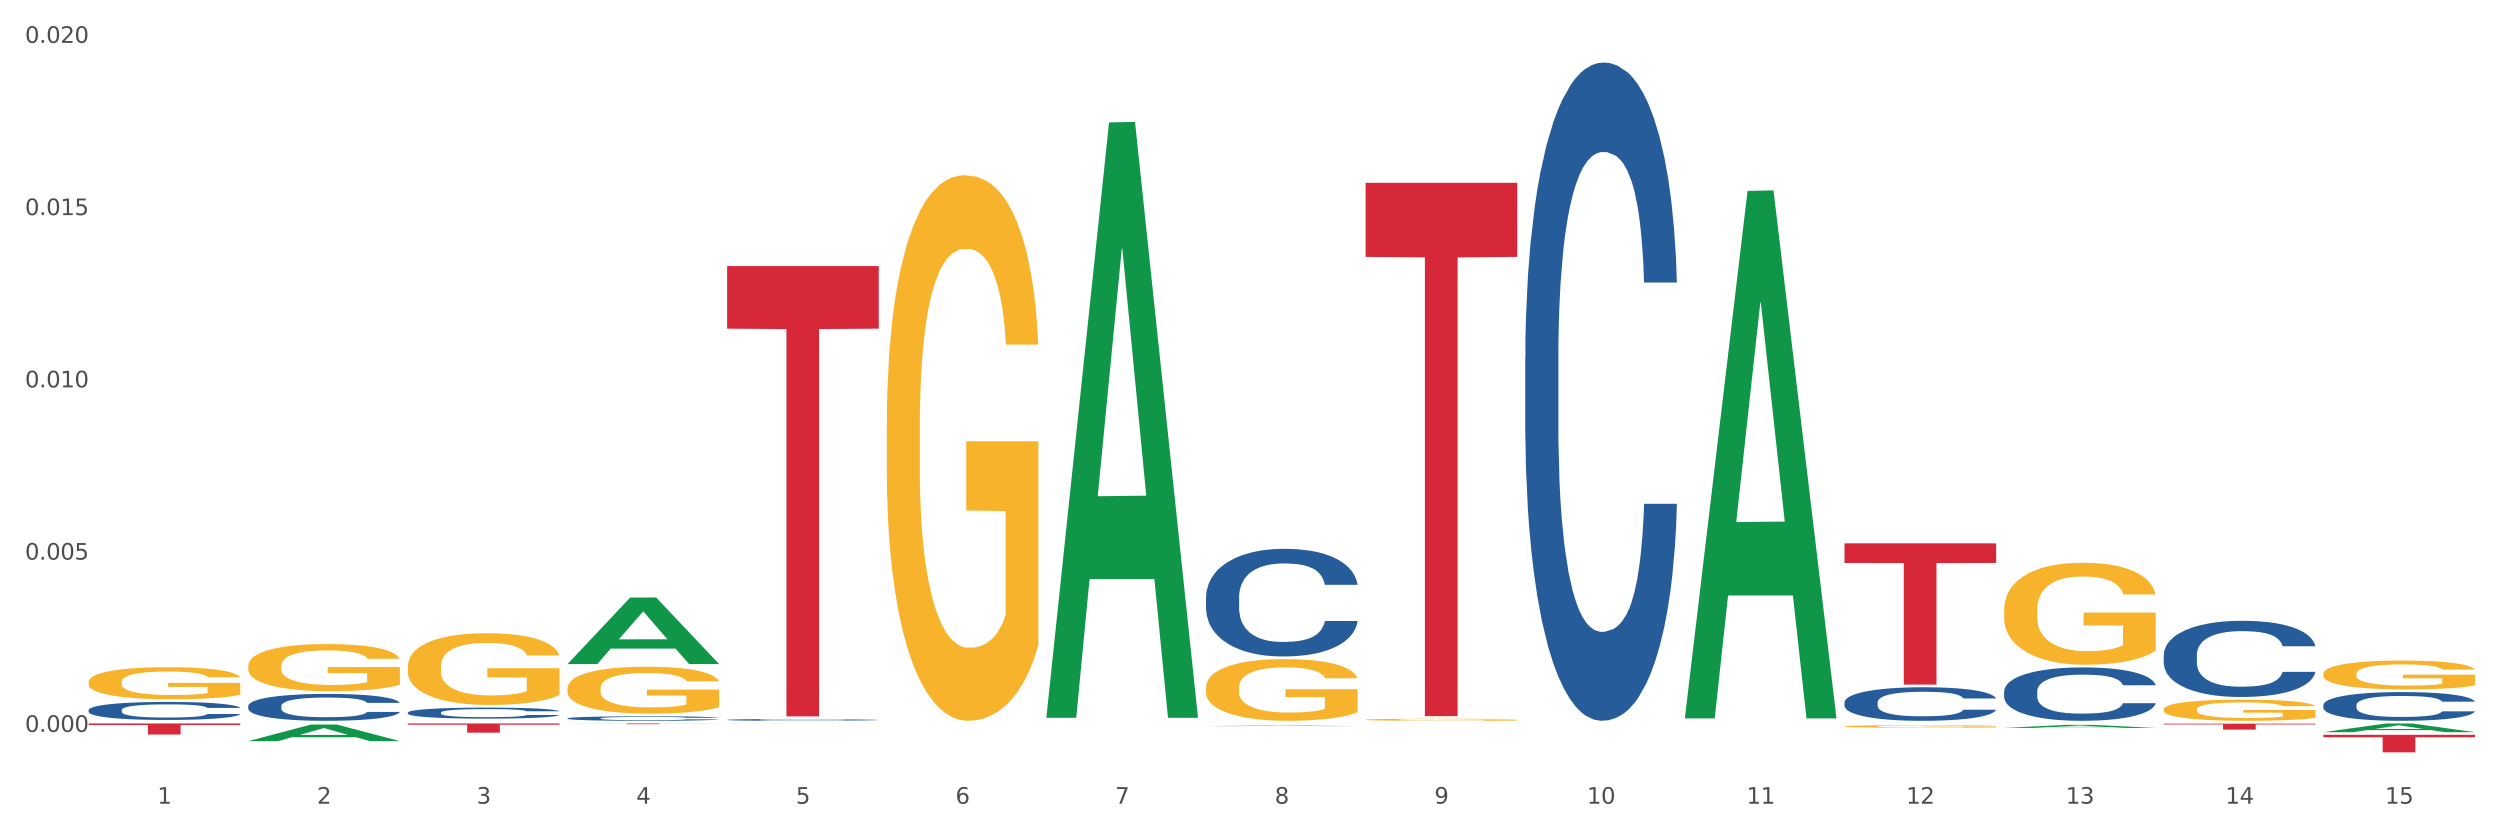 <?xml version="1.0" encoding="utf-8" standalone="no"?>
<!DOCTYPE svg PUBLIC "-//W3C//DTD SVG 1.1//EN"
  "http://www.w3.org/Graphics/SVG/1.1/DTD/svg11.dtd">
<svg xmlns:xlink="http://www.w3.org/1999/xlink" width="1080pt" height="360pt" viewBox="0 0 1080 360" xmlns="http://www.w3.org/2000/svg" version="1.1">
 <rect x="0" y="0" width="1080" height="360" fill="#333333" stroke="none"/>
 <defs>
  <style type="text/css">*{stroke-linejoin: round; stroke-linecap: butt}</style>
 </defs>
 <g id="figure_1">
  <g id="patch_1">
   <path d="M 0 360 
L 1080 360 
L 1080 0 
L 0 0 
z
" style="fill: #ffffff; stroke: #ffffff; stroke-linejoin: miter"/>
  </g>
  <g id="axes_1">
   <g id="matplotlib.axis_1">
    <g id="xtick_1">
     <g id="text_1">
      <!-- 1 -->
      <g style="fill: #4d4d4d" transform="translate(67.984 347.204) scale(0.096 -0.096)">
       <defs>
        <path id="DejaVuSans-31" d="M 794 531 
L 1825 531 
L 1825 4091 
L 703 3866 
L 703 4441 
L 1819 4666 
L 2450 4666 
L 2450 531 
L 3481 531 
L 3481 0 
L 794 0 
L 794 531 
z
" transform="scale(0.016)"/>
       </defs>
       <use xlink:href="#DejaVuSans-31"/>
      </g>
     </g>
    </g>
    <g id="xtick_2">
     <g id="text_2">
      <!-- 2 -->
      <g style="fill: #4d4d4d" transform="translate(136.942 347.204) scale(0.096 -0.096)">
       <defs>
        <path id="DejaVuSans-32" d="M 1228 531 
L 3431 531 
L 3431 0 
L 469 0 
L 469 531 
Q 828 903 1448 1529 
Q 2069 2156 2228 2338 
Q 2531 2678 2651 2914 
Q 2772 3150 2772 3378 
Q 2772 3750 2511 3984 
Q 2250 4219 1831 4219 
Q 1534 4219 1204 4116 
Q 875 4013 500 3803 
L 500 4441 
Q 881 4594 1212 4672 
Q 1544 4750 1819 4750 
Q 2544 4750 2975 4387 
Q 3406 4025 3406 3419 
Q 3406 3131 3298 2873 
Q 3191 2616 2906 2266 
Q 2828 2175 2409 1742 
Q 1991 1309 1228 531 
z
" transform="scale(0.016)"/>
       </defs>
       <use xlink:href="#DejaVuSans-32"/>
      </g>
     </g>
    </g>
    <g id="xtick_3">
     <g id="text_3">
      <!-- 3 -->
      <g style="fill: #4d4d4d" transform="translate(205.899 347.204) scale(0.096 -0.096)">
       <defs>
        <path id="DejaVuSans-33" d="M 2597 2516 
Q 3050 2419 3304 2112 
Q 3559 1806 3559 1356 
Q 3559 666 3084 287 
Q 2609 -91 1734 -91 
Q 1441 -91 1130 -33 
Q 819 25 488 141 
L 488 750 
Q 750 597 1062 519 
Q 1375 441 1716 441 
Q 2309 441 2620 675 
Q 2931 909 2931 1356 
Q 2931 1769 2642 2001 
Q 2353 2234 1838 2234 
L 1294 2234 
L 1294 2753 
L 1863 2753 
Q 2328 2753 2575 2939 
Q 2822 3125 2822 3475 
Q 2822 3834 2567 4026 
Q 2313 4219 1838 4219 
Q 1578 4219 1281 4162 
Q 984 4106 628 3988 
L 628 4550 
Q 988 4650 1302 4700 
Q 1616 4750 1894 4750 
Q 2613 4750 3031 4423 
Q 3450 4097 3450 3541 
Q 3450 3153 3228 2886 
Q 3006 2619 2597 2516 
z
" transform="scale(0.016)"/>
       </defs>
       <use xlink:href="#DejaVuSans-33"/>
      </g>
     </g>
    </g>
    <g id="xtick_4">
     <g id="text_4">
      <!-- 4 -->
      <g style="fill: #4d4d4d" transform="translate(274.857 347.204) scale(0.096 -0.096)">
       <defs>
        <path id="DejaVuSans-34" d="M 2419 4116 
L 825 1625 
L 2419 1625 
L 2419 4116 
z
M 2253 4666 
L 3047 4666 
L 3047 1625 
L 3713 1625 
L 3713 1100 
L 3047 1100 
L 3047 0 
L 2419 0 
L 2419 1100 
L 313 1100 
L 313 1709 
L 2253 4666 
z
" transform="scale(0.016)"/>
       </defs>
       <use xlink:href="#DejaVuSans-34"/>
      </g>
     </g>
    </g>
    <g id="xtick_5">
     <g id="text_5">
      <!-- 5 -->
      <g style="fill: #4d4d4d" transform="translate(343.815 347.204) scale(0.096 -0.096)">
       <defs>
        <path id="DejaVuSans-35" d="M 691 4666 
L 3169 4666 
L 3169 4134 
L 1269 4134 
L 1269 2991 
Q 1406 3038 1543 3061 
Q 1681 3084 1819 3084 
Q 2600 3084 3056 2656 
Q 3513 2228 3513 1497 
Q 3513 744 3044 326 
Q 2575 -91 1722 -91 
Q 1428 -91 1123 -41 
Q 819 9 494 109 
L 494 744 
Q 775 591 1075 516 
Q 1375 441 1709 441 
Q 2250 441 2565 725 
Q 2881 1009 2881 1497 
Q 2881 1984 2565 2268 
Q 2250 2553 1709 2553 
Q 1456 2553 1204 2497 
Q 953 2441 691 2322 
L 691 4666 
z
" transform="scale(0.016)"/>
       </defs>
       <use xlink:href="#DejaVuSans-35"/>
      </g>
     </g>
    </g>
    <g id="xtick_6">
     <g id="text_6">
      <!-- 6 -->
      <g style="fill: #4d4d4d" transform="translate(412.772 347.204) scale(0.096 -0.096)">
       <defs>
        <path id="DejaVuSans-36" d="M 2113 2584 
Q 1688 2584 1439 2293 
Q 1191 2003 1191 1497 
Q 1191 994 1439 701 
Q 1688 409 2113 409 
Q 2538 409 2786 701 
Q 3034 994 3034 1497 
Q 3034 2003 2786 2293 
Q 2538 2584 2113 2584 
z
M 3366 4563 
L 3366 3988 
Q 3128 4100 2886 4159 
Q 2644 4219 2406 4219 
Q 1781 4219 1451 3797 
Q 1122 3375 1075 2522 
Q 1259 2794 1537 2939 
Q 1816 3084 2150 3084 
Q 2853 3084 3261 2657 
Q 3669 2231 3669 1497 
Q 3669 778 3244 343 
Q 2819 -91 2113 -91 
Q 1303 -91 875 529 
Q 447 1150 447 2328 
Q 447 3434 972 4092 
Q 1497 4750 2381 4750 
Q 2619 4750 2861 4703 
Q 3103 4656 3366 4563 
z
" transform="scale(0.016)"/>
       </defs>
       <use xlink:href="#DejaVuSans-36"/>
      </g>
     </g>
    </g>
    <g id="xtick_7">
     <g id="text_7">
      <!-- 7 -->
      <g style="fill: #4d4d4d" transform="translate(481.73 347.204) scale(0.096 -0.096)">
       <defs>
        <path id="DejaVuSans-37" d="M 525 4666 
L 3525 4666 
L 3525 4397 
L 1831 0 
L 1172 0 
L 2766 4134 
L 525 4134 
L 525 4666 
z
" transform="scale(0.016)"/>
       </defs>
       <use xlink:href="#DejaVuSans-37"/>
      </g>
     </g>
    </g>
    <g id="xtick_8">
     <g id="text_8">
      <!-- 8 -->
      <g style="fill: #4d4d4d" transform="translate(550.688 347.204) scale(0.096 -0.096)">
       <defs>
        <path id="DejaVuSans-38" d="M 2034 2216 
Q 1584 2216 1326 1975 
Q 1069 1734 1069 1313 
Q 1069 891 1326 650 
Q 1584 409 2034 409 
Q 2484 409 2743 651 
Q 3003 894 3003 1313 
Q 3003 1734 2745 1975 
Q 2488 2216 2034 2216 
z
M 1403 2484 
Q 997 2584 770 2862 
Q 544 3141 544 3541 
Q 544 4100 942 4425 
Q 1341 4750 2034 4750 
Q 2731 4750 3128 4425 
Q 3525 4100 3525 3541 
Q 3525 3141 3298 2862 
Q 3072 2584 2669 2484 
Q 3125 2378 3379 2068 
Q 3634 1759 3634 1313 
Q 3634 634 3220 271 
Q 2806 -91 2034 -91 
Q 1263 -91 848 271 
Q 434 634 434 1313 
Q 434 1759 690 2068 
Q 947 2378 1403 2484 
z
M 1172 3481 
Q 1172 3119 1398 2916 
Q 1625 2713 2034 2713 
Q 2441 2713 2670 2916 
Q 2900 3119 2900 3481 
Q 2900 3844 2670 4047 
Q 2441 4250 2034 4250 
Q 1625 4250 1398 4047 
Q 1172 3844 1172 3481 
z
" transform="scale(0.016)"/>
       </defs>
       <use xlink:href="#DejaVuSans-38"/>
      </g>
     </g>
    </g>
    <g id="xtick_9">
     <g id="text_9">
      <!-- 9 -->
      <g style="fill: #4d4d4d" transform="translate(619.645 347.204) scale(0.096 -0.096)">
       <defs>
        <path id="DejaVuSans-39" d="M 703 97 
L 703 672 
Q 941 559 1184 500 
Q 1428 441 1663 441 
Q 2288 441 2617 861 
Q 2947 1281 2994 2138 
Q 2813 1869 2534 1725 
Q 2256 1581 1919 1581 
Q 1219 1581 811 2004 
Q 403 2428 403 3163 
Q 403 3881 828 4315 
Q 1253 4750 1959 4750 
Q 2769 4750 3195 4129 
Q 3622 3509 3622 2328 
Q 3622 1225 3098 567 
Q 2575 -91 1691 -91 
Q 1453 -91 1209 -44 
Q 966 3 703 97 
z
M 1959 2075 
Q 2384 2075 2632 2365 
Q 2881 2656 2881 3163 
Q 2881 3666 2632 3958 
Q 2384 4250 1959 4250 
Q 1534 4250 1286 3958 
Q 1038 3666 1038 3163 
Q 1038 2656 1286 2365 
Q 1534 2075 1959 2075 
z
" transform="scale(0.016)"/>
       </defs>
       <use xlink:href="#DejaVuSans-39"/>
      </g>
     </g>
    </g>
    <g id="xtick_10">
     <g id="text_10">
      <!-- 10 -->
      <g style="fill: #4d4d4d" transform="translate(685.549 347.204) scale(0.096 -0.096)">
       <defs>
        <path id="DejaVuSans-30" d="M 2034 4250 
Q 1547 4250 1301 3770 
Q 1056 3291 1056 2328 
Q 1056 1369 1301 889 
Q 1547 409 2034 409 
Q 2525 409 2770 889 
Q 3016 1369 3016 2328 
Q 3016 3291 2770 3770 
Q 2525 4250 2034 4250 
z
M 2034 4750 
Q 2819 4750 3233 4129 
Q 3647 3509 3647 2328 
Q 3647 1150 3233 529 
Q 2819 -91 2034 -91 
Q 1250 -91 836 529 
Q 422 1150 422 2328 
Q 422 3509 836 4129 
Q 1250 4750 2034 4750 
z
" transform="scale(0.016)"/>
       </defs>
       <use xlink:href="#DejaVuSans-31"/>
       <use xlink:href="#DejaVuSans-30" transform="translate(63.623 0)"/>
      </g>
     </g>
    </g>
    <g id="xtick_11">
     <g id="text_11">
      <!-- 11 -->
      <g style="fill: #4d4d4d" transform="translate(754.506 347.204) scale(0.096 -0.096)">
       <use xlink:href="#DejaVuSans-31"/>
       <use xlink:href="#DejaVuSans-31" transform="translate(63.623 0)"/>
      </g>
     </g>
    </g>
    <g id="xtick_12">
     <g id="text_12">
      <!-- 12 -->
      <g style="fill: #4d4d4d" transform="translate(823.464 347.204) scale(0.096 -0.096)">
       <use xlink:href="#DejaVuSans-31"/>
       <use xlink:href="#DejaVuSans-32" transform="translate(63.623 0)"/>
      </g>
     </g>
    </g>
    <g id="xtick_13">
     <g id="text_13">
      <!-- 13 -->
      <g style="fill: #4d4d4d" transform="translate(892.422 347.204) scale(0.096 -0.096)">
       <use xlink:href="#DejaVuSans-31"/>
       <use xlink:href="#DejaVuSans-33" transform="translate(63.623 0)"/>
      </g>
     </g>
    </g>
    <g id="xtick_14">
     <g id="text_14">
      <!-- 14 -->
      <g style="fill: #4d4d4d" transform="translate(961.379 347.204) scale(0.096 -0.096)">
       <use xlink:href="#DejaVuSans-31"/>
       <use xlink:href="#DejaVuSans-34" transform="translate(63.623 0)"/>
      </g>
     </g>
    </g>
    <g id="xtick_15">
     <g id="text_15">
      <!-- 15 -->
      <g style="fill: #4d4d4d" transform="translate(1030.337 347.204) scale(0.096 -0.096)">
       <use xlink:href="#DejaVuSans-31"/>
       <use xlink:href="#DejaVuSans-35" transform="translate(63.623 0)"/>
      </g>
     </g>
    </g>
    <g id="xtick_16"/>
    <g id="xtick_17"/>
    <g id="xtick_18"/>
    <g id="xtick_19"/>
    <g id="xtick_20"/>
    <g id="xtick_21"/>
    <g id="xtick_22"/>
    <g id="xtick_23"/>
    <g id="xtick_24"/>
    <g id="xtick_25"/>
    <g id="xtick_26"/>
    <g id="xtick_27"/>
    <g id="xtick_28"/>
    <g id="xtick_29"/>
   </g>
   <g id="matplotlib.axis_2">
    <g id="ytick_1">
     <g id="text_16">
      <!-- 0.000 -->
      <g style="fill: #4d4d4d" transform="translate(10.8 316.177) scale(0.096 -0.096)">
       <defs>
        <path id="DejaVuSans-2e" d="M 684 794 
L 1344 794 
L 1344 0 
L 684 0 
L 684 794 
z
" transform="scale(0.016)"/>
       </defs>
       <use xlink:href="#DejaVuSans-30"/>
       <use xlink:href="#DejaVuSans-2e" transform="translate(63.623 0)"/>
       <use xlink:href="#DejaVuSans-30" transform="translate(95.41 0)"/>
       <use xlink:href="#DejaVuSans-30" transform="translate(159.033 0)"/>
       <use xlink:href="#DejaVuSans-30" transform="translate(222.656 0)"/>
      </g>
     </g>
    </g>
    <g id="ytick_2">
     <g id="text_17">
      <!-- 0.005 -->
      <g style="fill: #4d4d4d" transform="translate(10.8 241.763) scale(0.096 -0.096)">
       <use xlink:href="#DejaVuSans-30"/>
       <use xlink:href="#DejaVuSans-2e" transform="translate(63.623 0)"/>
       <use xlink:href="#DejaVuSans-30" transform="translate(95.41 0)"/>
       <use xlink:href="#DejaVuSans-30" transform="translate(159.033 0)"/>
       <use xlink:href="#DejaVuSans-35" transform="translate(222.656 0)"/>
      </g>
     </g>
    </g>
    <g id="ytick_3">
     <g id="text_18">
      <!-- 0.010 -->
      <g style="fill: #4d4d4d" transform="translate(10.8 167.349) scale(0.096 -0.096)">
       <use xlink:href="#DejaVuSans-30"/>
       <use xlink:href="#DejaVuSans-2e" transform="translate(63.623 0)"/>
       <use xlink:href="#DejaVuSans-30" transform="translate(95.41 0)"/>
       <use xlink:href="#DejaVuSans-31" transform="translate(159.033 0)"/>
       <use xlink:href="#DejaVuSans-30" transform="translate(222.656 0)"/>
      </g>
     </g>
    </g>
    <g id="ytick_4">
     <g id="text_19">
      <!-- 0.015 -->
      <g style="fill: #4d4d4d" transform="translate(10.8 92.935) scale(0.096 -0.096)">
       <use xlink:href="#DejaVuSans-30"/>
       <use xlink:href="#DejaVuSans-2e" transform="translate(63.623 0)"/>
       <use xlink:href="#DejaVuSans-30" transform="translate(95.41 0)"/>
       <use xlink:href="#DejaVuSans-31" transform="translate(159.033 0)"/>
       <use xlink:href="#DejaVuSans-35" transform="translate(222.656 0)"/>
      </g>
     </g>
    </g>
    <g id="ytick_5">
     <g id="text_20">
      <!-- 0.020 -->
      <g style="fill: #4d4d4d" transform="translate(10.8 18.521) scale(0.096 -0.096)">
       <use xlink:href="#DejaVuSans-30"/>
       <use xlink:href="#DejaVuSans-2e" transform="translate(63.623 0)"/>
       <use xlink:href="#DejaVuSans-30" transform="translate(95.41 0)"/>
       <use xlink:href="#DejaVuSans-32" transform="translate(159.033 0)"/>
       <use xlink:href="#DejaVuSans-30" transform="translate(222.656 0)"/>
      </g>
     </g>
    </g>
    <g id="ytick_6"/>
    <g id="ytick_7"/>
    <g id="ytick_8"/>
    <g id="ytick_9"/>
   </g>
   <g id="PolyCollection_1">
    <path d="M 107.241 320.152 
L 107.308 320.146 
L 134.323 313.013 
L 145.533 313.006 
L 172.75 320.166 
L 159.784 320.166 
L 153.908 318.498 
L 126.016 318.498 
L 125.813 318.525 
L 120.14 320.166 
L 107.241 320.166 
L 107.241 320.152 
L 129.527 317.503 
L 150.396 317.497 
L 140.063 314.532 
L 139.928 314.518 
L 139.793 314.539 
L 129.46 317.497 
L 129.527 317.503 
L 107.241 320.152 
z
" clip-path="url(#peefa93d9f1)" style="fill: #109648"/>
    <path d="M 245.156 286.834 
L 245.224 286.807 
L 272.238 258.138 
L 283.449 258.111 
L 310.666 286.888 
L 297.699 286.888 
L 291.823 280.187 
L 263.931 280.187 
L 263.728 280.295 
L 258.055 286.888 
L 245.156 286.888 
L 245.156 286.834 
L 267.443 276.188 
L 288.311 276.161 
L 277.978 264.244 
L 277.843 264.19 
L 277.708 264.272 
L 267.375 276.161 
L 267.443 276.188 
L 245.156 286.834 
z
" clip-path="url(#peefa93d9f1)" style="fill: #109648"/>
    <path d="M 452.029 309.609 
L 452.096 309.367 
L 479.111 52.897 
L 490.322 52.655 
L 517.539 310.093 
L 504.572 310.093 
L 498.696 250.145 
L 470.804 250.145 
L 470.601 251.112 
L 464.928 310.093 
L 452.029 310.093 
L 452.029 309.609 
L 474.316 214.369 
L 495.184 214.128 
L 484.851 107.527 
L 484.716 107.043 
L 484.581 107.769 
L 474.248 214.128 
L 474.316 214.369 
L 452.029 309.609 
z
" clip-path="url(#peefa93d9f1)" style="fill: #109648"/>
    <path d="M 520.987 313.686 
L 521.054 313.685 
L 548.068 313.43 
L 559.279 313.429 
L 586.496 313.686 
L 573.53 313.686 
L 567.654 313.626 
L 539.762 313.626 
L 539.559 313.627 
L 533.886 313.686 
L 520.987 313.686 
L 520.987 313.686 
L 543.273 313.591 
L 564.142 313.59 
L 553.809 313.484 
L 553.674 313.484 
L 553.539 313.484 
L 543.206 313.59 
L 543.273 313.591 
L 520.987 313.686 
z
" clip-path="url(#peefa93d9f1)" style="fill: #109648"/>
    <path d="M 727.86 309.913 
L 727.927 309.699 
L 754.941 82.466 
L 766.152 82.252 
L 793.369 310.342 
L 780.402 310.342 
L 774.527 257.228 
L 746.635 257.228 
L 746.432 258.085 
L 740.759 310.342 
L 727.86 310.342 
L 727.86 309.913 
L 750.146 225.531 
L 771.015 225.317 
L 760.682 130.868 
L 760.547 130.44 
L 760.412 131.082 
L 750.079 225.317 
L 750.146 225.531 
L 727.86 309.913 
z
" clip-path="url(#peefa93d9f1)" style="fill: #109648"/>
    <path d="M 865.775 314.458 
L 865.842 314.457 
L 892.857 313.134 
L 904.068 313.132 
L 931.285 314.46 
L 918.318 314.46 
L 912.442 314.151 
L 884.55 314.151 
L 884.347 314.156 
L 878.674 314.46 
L 865.775 314.46 
L 865.775 314.458 
L 888.062 313.966 
L 908.93 313.965 
L 898.597 313.415 
L 898.462 313.413 
L 898.327 313.417 
L 887.994 313.965 
L 888.062 313.966 
L 865.775 314.458 
z
" clip-path="url(#peefa93d9f1)" style="fill: #109648"/>
    <path d="M 1003.69 316.297 
L 1003.758 316.294 
L 1030.772 312.533 
L 1041.983 312.53 
L 1069.2 316.304 
L 1056.233 316.304 
L 1050.357 315.425 
L 1022.465 315.425 
L 1022.263 315.439 
L 1016.59 316.304 
L 1003.69 316.304 
L 1003.69 316.297 
L 1025.977 314.901 
L 1046.846 314.897 
L 1036.513 313.334 
L 1036.378 313.327 
L 1036.243 313.338 
L 1025.91 314.897 
L 1025.977 314.901 
L 1003.69 316.297 
z
" clip-path="url(#peefa93d9f1)" style="fill: #109648"/>
    <path d="M 38.283 306.732 
L 38.36 306.725 
L 38.36 306.525 
L 38.593 306.255 
L 39.445 305.757 
L 40.529 305.38 
L 42.387 304.938 
L 43.394 304.753 
L 44.71 304.547 
L 47.42 304.212 
L 50.518 303.928 
L 52.686 303.771 
L 54.312 303.672 
L 57.951 303.494 
L 60.042 303.415 
L 62.21 303.351 
L 64.069 303.309 
L 67.166 303.259 
L 69.644 303.237 
L 72.509 303.23 
L 74.91 303.237 
L 78.084 303.266 
L 82.731 303.351 
L 84.512 303.401 
L 86.912 303.487 
L 89.39 303.6 
L 91.403 303.714 
L 93.726 303.878 
L 96.127 304.091 
L 98.45 304.362 
L 100.076 304.611 
L 101.392 304.874 
L 102.554 305.194 
L 103.406 305.543 
L 103.793 305.835 
L 89.622 305.835 
L 89.235 305.572 
L 88.461 305.287 
L 87.686 305.095 
L 86.835 304.938 
L 85.518 304.76 
L 84.357 304.646 
L 82.421 304.511 
L 80.64 304.426 
L 79.169 304.376 
L 77.388 304.333 
L 73.593 304.291 
L 70.883 304.291 
L 69.179 304.305 
L 67.089 304.34 
L 65.308 304.39 
L 63.217 304.476 
L 61.591 304.568 
L 59.965 304.689 
L 59.036 304.775 
L 57.642 304.931 
L 56.712 305.059 
L 55.474 305.28 
L 54.777 305.436 
L 53.538 305.842 
L 52.996 306.141 
L 52.763 306.347 
L 52.608 306.575 
L 52.608 307.685 
L 53.073 308.183 
L 53.46 308.397 
L 54.08 308.639 
L 55.241 308.952 
L 56.945 309.258 
L 58.726 309.479 
L 60.197 309.614 
L 61.591 309.713 
L 62.985 309.792 
L 64.688 309.863 
L 66.082 309.906 
L 68.173 309.948 
L 70.651 309.97 
L 72.587 309.97 
L 76.536 309.934 
L 78.317 309.899 
L 80.02 309.849 
L 81.879 309.77 
L 83.35 309.685 
L 84.202 309.621 
L 85.596 309.486 
L 86.68 309.343 
L 87.609 309.18 
L 88.228 309.037 
L 88.925 308.824 
L 89.467 308.582 
L 89.622 308.454 
L 103.793 308.454 
L 103.483 308.71 
L 102.941 308.959 
L 101.857 309.294 
L 101.005 309.486 
L 99.689 309.721 
L 98.295 309.92 
L 96.359 310.14 
L 94.578 310.304 
L 92.72 310.446 
L 90.706 310.575 
L 87.067 310.752 
L 85.75 310.802 
L 82.963 310.888 
L 80.795 310.938 
L 77.62 310.987 
L 74.368 311.016 
L 70.96 311.023 
L 67.94 311.009 
L 64.611 310.966 
L 62.52 310.923 
L 60.197 310.859 
L 57.487 310.76 
L 54.931 310.639 
L 52.531 310.496 
L 50.285 310.333 
L 48.195 310.148 
L 45.484 309.842 
L 43.471 309.543 
L 42 309.265 
L 40.993 309.03 
L 39.987 308.731 
L 39.445 308.525 
L 38.593 308.027 
L 38.283 307.564 
L 38.283 306.732 
z
" clip-path="url(#peefa93d9f1)" style="fill: #255c99"/>
    <path d="M 1003.69 304.554 
L 1003.768 304.543 
L 1003.768 304.226 
L 1004 303.795 
L 1004.852 303.002 
L 1005.936 302.401 
L 1007.794 301.699 
L 1008.801 301.404 
L 1010.117 301.075 
L 1012.828 300.543 
L 1015.925 300.09 
L 1018.093 299.84 
L 1019.719 299.682 
L 1023.359 299.398 
L 1025.449 299.274 
L 1027.618 299.172 
L 1029.476 299.104 
L 1032.573 299.024 
L 1035.051 298.99 
L 1037.916 298.979 
L 1040.317 298.99 
L 1043.492 299.036 
L 1048.138 299.172 
L 1049.919 299.251 
L 1052.319 299.387 
L 1054.797 299.568 
L 1056.81 299.75 
L 1059.133 300.01 
L 1061.534 300.35 
L 1063.857 300.781 
L 1065.483 301.177 
L 1066.8 301.597 
L 1067.961 302.107 
L 1068.813 302.662 
L 1069.2 303.127 
L 1055.029 303.127 
L 1054.642 302.707 
L 1053.868 302.254 
L 1053.094 301.948 
L 1052.242 301.699 
L 1050.925 301.415 
L 1049.764 301.234 
L 1047.828 301.019 
L 1046.047 300.883 
L 1044.576 300.804 
L 1042.795 300.736 
L 1039 300.668 
L 1036.29 300.668 
L 1034.587 300.69 
L 1032.496 300.747 
L 1030.715 300.826 
L 1028.624 300.962 
L 1026.998 301.109 
L 1025.372 301.302 
L 1024.443 301.438 
L 1023.049 301.687 
L 1022.12 301.891 
L 1020.881 302.243 
L 1020.184 302.492 
L 1018.945 303.138 
L 1018.403 303.614 
L 1018.171 303.943 
L 1018.016 304.305 
L 1018.016 306.073 
L 1018.48 306.866 
L 1018.867 307.206 
L 1019.487 307.591 
L 1020.648 308.09 
L 1022.352 308.577 
L 1024.133 308.929 
L 1025.604 309.144 
L 1026.998 309.303 
L 1028.392 309.427 
L 1030.095 309.541 
L 1031.489 309.609 
L 1033.58 309.677 
L 1036.058 309.711 
L 1037.994 309.711 
L 1041.943 309.654 
L 1043.724 309.597 
L 1045.428 309.518 
L 1047.286 309.393 
L 1048.757 309.257 
L 1049.609 309.155 
L 1051.003 308.94 
L 1052.087 308.713 
L 1053.016 308.453 
L 1053.636 308.226 
L 1054.333 307.886 
L 1054.875 307.501 
L 1055.029 307.297 
L 1069.2 307.297 
L 1068.89 307.705 
L 1068.348 308.101 
L 1067.264 308.634 
L 1066.412 308.94 
L 1065.096 309.314 
L 1063.702 309.631 
L 1061.766 309.983 
L 1059.985 310.243 
L 1058.127 310.47 
L 1056.114 310.674 
L 1052.474 310.957 
L 1051.158 311.036 
L 1048.37 311.172 
L 1046.202 311.252 
L 1043.027 311.331 
L 1039.775 311.376 
L 1036.368 311.388 
L 1033.348 311.365 
L 1030.018 311.297 
L 1027.927 311.229 
L 1025.604 311.127 
L 1022.894 310.968 
L 1020.339 310.776 
L 1017.938 310.549 
L 1015.693 310.288 
L 1013.602 309.994 
L 1010.892 309.507 
L 1008.878 309.031 
L 1007.407 308.589 
L 1006.4 308.215 
L 1005.394 307.739 
L 1004.852 307.41 
L 1004 306.617 
L 1003.69 305.88 
L 1003.69 304.554 
z
" clip-path="url(#peefa93d9f1)" style="fill: #255c99"/>
    <path d="M 934.733 282.971 
L 934.81 282.941 
L 934.81 282.099 
L 935.042 280.957 
L 935.894 278.854 
L 936.978 277.261 
L 938.837 275.398 
L 939.843 274.616 
L 941.16 273.745 
L 943.87 272.332 
L 946.967 271.13 
L 949.135 270.469 
L 950.762 270.048 
L 954.401 269.297 
L 956.492 268.966 
L 958.66 268.696 
L 960.518 268.516 
L 963.616 268.305 
L 966.094 268.215 
L 968.959 268.185 
L 971.359 268.215 
L 974.534 268.335 
L 979.18 268.696 
L 980.961 268.906 
L 983.362 269.267 
L 985.839 269.748 
L 987.853 270.229 
L 990.176 270.92 
L 992.576 271.821 
L 994.899 272.963 
L 996.525 274.015 
L 997.842 275.127 
L 999.003 276.48 
L 999.855 277.952 
L 1000.242 279.184 
L 986.072 279.184 
L 985.685 278.072 
L 984.91 276.87 
L 984.136 276.059 
L 983.284 275.398 
L 981.968 274.646 
L 980.806 274.165 
L 978.87 273.594 
L 977.089 273.234 
L 975.618 273.023 
L 973.837 272.843 
L 970.043 272.663 
L 967.333 272.663 
L 965.629 272.723 
L 963.538 272.873 
L 961.757 273.084 
L 959.667 273.444 
L 958.04 273.835 
L 956.414 274.346 
L 955.485 274.706 
L 954.091 275.368 
L 953.162 275.909 
L 951.923 276.84 
L 951.226 277.501 
L 949.987 279.214 
L 949.445 280.477 
L 949.213 281.348 
L 949.058 282.31 
L 949.058 286.998 
L 949.523 289.102 
L 949.91 290.003 
L 950.529 291.025 
L 951.691 292.348 
L 953.394 293.64 
L 955.175 294.572 
L 956.647 295.143 
L 958.04 295.563 
L 959.434 295.894 
L 961.138 296.194 
L 962.532 296.375 
L 964.622 296.555 
L 967.1 296.645 
L 969.036 296.645 
L 972.985 296.495 
L 974.766 296.345 
L 976.47 296.134 
L 978.328 295.804 
L 979.8 295.443 
L 980.651 295.173 
L 982.045 294.602 
L 983.129 294 
L 984.058 293.309 
L 984.678 292.708 
L 985.375 291.807 
L 985.917 290.785 
L 986.072 290.244 
L 1000.242 290.244 
L 999.933 291.326 
L 999.391 292.378 
L 998.306 293.79 
L 997.455 294.602 
L 996.138 295.593 
L 994.744 296.435 
L 992.809 297.366 
L 991.028 298.058 
L 989.169 298.659 
L 987.156 299.2 
L 983.516 299.951 
L 982.2 300.161 
L 979.412 300.522 
L 977.244 300.732 
L 974.069 300.943 
L 970.817 301.063 
L 967.41 301.093 
L 964.39 301.033 
L 961.06 300.853 
L 958.97 300.672 
L 956.647 300.402 
L 953.936 299.981 
L 951.381 299.47 
L 948.981 298.869 
L 946.735 298.178 
L 944.644 297.396 
L 941.934 296.104 
L 939.921 294.842 
L 938.449 293.67 
L 937.443 292.678 
L 936.436 291.416 
L 935.894 290.544 
L 935.042 288.441 
L 934.733 286.487 
L 934.733 282.971 
z
" clip-path="url(#peefa93d9f1)" style="fill: #255c99"/>
    <path d="M 865.775 298.686 
L 865.852 298.664 
L 865.852 298.075 
L 866.085 297.274 
L 866.936 295.8 
L 868.021 294.683 
L 869.879 293.377 
L 870.886 292.829 
L 872.202 292.219 
L 874.912 291.228 
L 878.01 290.386 
L 880.178 289.922 
L 881.804 289.628 
L 885.443 289.101 
L 887.534 288.869 
L 889.702 288.68 
L 891.561 288.553 
L 894.658 288.406 
L 897.136 288.343 
L 900.001 288.322 
L 902.402 288.343 
L 905.576 288.427 
L 910.222 288.68 
L 912.003 288.827 
L 914.404 289.08 
L 916.882 289.417 
L 918.895 289.754 
L 921.218 290.238 
L 923.619 290.87 
L 925.942 291.671 
L 927.568 292.408 
L 928.884 293.188 
L 930.046 294.135 
L 930.898 295.168 
L 931.285 296.031 
L 917.114 296.031 
L 916.727 295.252 
L 915.953 294.409 
L 915.178 293.841 
L 914.326 293.377 
L 913.01 292.85 
L 911.849 292.513 
L 909.913 292.113 
L 908.132 291.86 
L 906.66 291.713 
L 904.879 291.587 
L 901.085 291.46 
L 898.375 291.46 
L 896.671 291.502 
L 894.581 291.608 
L 892.8 291.755 
L 890.709 292.008 
L 889.083 292.282 
L 887.457 292.64 
L 886.527 292.893 
L 885.134 293.356 
L 884.204 293.735 
L 882.965 294.388 
L 882.269 294.852 
L 881.03 296.052 
L 880.488 296.937 
L 880.255 297.548 
L 880.1 298.222 
L 880.1 301.508 
L 880.565 302.983 
L 880.952 303.615 
L 881.572 304.331 
L 882.733 305.258 
L 884.437 306.164 
L 886.218 306.817 
L 887.689 307.217 
L 889.083 307.512 
L 890.477 307.743 
L 892.18 307.954 
L 893.574 308.08 
L 895.665 308.207 
L 898.143 308.27 
L 900.078 308.27 
L 904.028 308.165 
L 905.809 308.059 
L 907.512 307.912 
L 909.371 307.68 
L 910.842 307.427 
L 911.694 307.238 
L 913.088 306.838 
L 914.172 306.416 
L 915.101 305.932 
L 915.72 305.511 
L 916.417 304.879 
L 916.959 304.162 
L 917.114 303.783 
L 931.285 303.783 
L 930.975 304.542 
L 930.433 305.279 
L 929.349 306.269 
L 928.497 306.838 
L 927.181 307.533 
L 925.787 308.123 
L 923.851 308.776 
L 922.07 309.26 
L 920.212 309.681 
L 918.198 310.061 
L 914.559 310.587 
L 913.242 310.735 
L 910.455 310.987 
L 908.287 311.135 
L 905.112 311.282 
L 901.859 311.367 
L 898.452 311.388 
L 895.432 311.346 
L 892.103 311.219 
L 890.012 311.093 
L 887.689 310.903 
L 884.979 310.608 
L 882.423 310.25 
L 880.023 309.829 
L 877.777 309.344 
L 875.687 308.797 
L 872.976 307.891 
L 870.963 307.006 
L 869.492 306.185 
L 868.485 305.49 
L 867.478 304.605 
L 866.936 303.994 
L 866.085 302.519 
L 865.775 301.15 
L 865.775 298.686 
z
" clip-path="url(#peefa93d9f1)" style="fill: #255c99"/>
    <path d="M 176.198 307.826 
L 176.276 307.821 
L 176.276 307.699 
L 176.508 307.534 
L 177.36 307.229 
L 178.444 306.999 
L 180.302 306.729 
L 181.309 306.616 
L 182.625 306.489 
L 185.336 306.285 
L 188.433 306.111 
L 190.601 306.015 
L 192.227 305.954 
L 195.867 305.845 
L 197.957 305.797 
L 200.126 305.758 
L 201.984 305.732 
L 205.081 305.702 
L 207.559 305.688 
L 210.424 305.684 
L 212.825 305.688 
L 216 305.706 
L 220.646 305.758 
L 222.427 305.789 
L 224.827 305.841 
L 227.305 305.91 
L 229.319 305.98 
L 231.642 306.08 
L 234.042 306.211 
L 236.365 306.376 
L 237.991 306.529 
L 239.308 306.69 
L 240.469 306.885 
L 241.321 307.099 
L 241.708 307.277 
L 227.538 307.277 
L 227.15 307.116 
L 226.376 306.942 
L 225.602 306.824 
L 224.75 306.729 
L 223.433 306.62 
L 222.272 306.55 
L 220.336 306.468 
L 218.555 306.415 
L 217.084 306.385 
L 215.303 306.359 
L 211.509 306.333 
L 208.798 306.333 
L 207.095 306.341 
L 205.004 306.363 
L 203.223 306.394 
L 201.132 306.446 
L 199.506 306.502 
L 197.88 306.576 
L 196.951 306.629 
L 195.557 306.724 
L 194.628 306.803 
L 193.389 306.938 
L 192.692 307.033 
L 191.453 307.281 
L 190.911 307.464 
L 190.679 307.591 
L 190.524 307.73 
L 190.524 308.409 
L 190.988 308.713 
L 191.376 308.844 
L 191.995 308.992 
L 193.157 309.184 
L 194.86 309.371 
L 196.641 309.506 
L 198.112 309.588 
L 199.506 309.649 
L 200.9 309.697 
L 202.604 309.741 
L 203.997 309.767 
L 206.088 309.793 
L 208.566 309.806 
L 210.502 309.806 
L 214.451 309.784 
L 216.232 309.762 
L 217.936 309.732 
L 219.794 309.684 
L 221.265 309.632 
L 222.117 309.593 
L 223.511 309.51 
L 224.595 309.423 
L 225.524 309.323 
L 226.144 309.236 
L 226.841 309.105 
L 227.383 308.957 
L 227.538 308.879 
L 241.708 308.879 
L 241.398 309.036 
L 240.856 309.188 
L 239.772 309.392 
L 238.92 309.51 
L 237.604 309.654 
L 236.21 309.775 
L 234.274 309.91 
L 232.493 310.011 
L 230.635 310.098 
L 228.622 310.176 
L 224.982 310.285 
L 223.666 310.315 
L 220.878 310.367 
L 218.71 310.398 
L 215.535 310.428 
L 212.283 310.446 
L 208.876 310.45 
L 205.856 310.441 
L 202.526 310.415 
L 200.435 310.389 
L 198.112 310.35 
L 195.402 310.289 
L 192.847 310.215 
L 190.446 310.128 
L 188.201 310.028 
L 186.11 309.915 
L 183.4 309.728 
L 181.386 309.545 
L 179.915 309.375 
L 178.909 309.231 
L 177.902 309.049 
L 177.36 308.922 
L 176.508 308.618 
L 176.198 308.335 
L 176.198 307.826 
z
" clip-path="url(#peefa93d9f1)" style="fill: #255c99"/>
    <path d="M 314.114 310.97 
L 314.191 310.969 
L 314.191 310.95 
L 314.423 310.924 
L 315.275 310.875 
L 316.359 310.838 
L 318.218 310.796 
L 319.224 310.778 
L 320.541 310.757 
L 323.251 310.725 
L 326.348 310.697 
L 328.516 310.682 
L 330.143 310.672 
L 333.782 310.655 
L 335.873 310.647 
L 338.041 310.641 
L 339.899 310.637 
L 342.997 310.632 
L 345.475 310.63 
L 348.34 310.629 
L 350.74 310.63 
L 353.915 310.633 
L 358.561 310.641 
L 360.342 310.646 
L 362.743 310.654 
L 365.221 310.665 
L 367.234 310.676 
L 369.557 310.692 
L 371.957 310.713 
L 374.28 310.739 
L 375.907 310.764 
L 377.223 310.789 
L 378.384 310.82 
L 379.236 310.854 
L 379.623 310.883 
L 365.453 310.883 
L 365.066 310.857 
L 364.291 310.829 
L 363.517 310.811 
L 362.665 310.796 
L 361.349 310.778 
L 360.187 310.767 
L 358.251 310.754 
L 356.47 310.746 
L 354.999 310.741 
L 353.218 310.737 
L 349.424 310.733 
L 346.714 310.733 
L 345.01 310.734 
L 342.919 310.737 
L 341.138 310.742 
L 339.048 310.751 
L 337.421 310.76 
L 335.795 310.771 
L 334.866 310.78 
L 333.472 310.795 
L 332.543 310.807 
L 331.304 310.829 
L 330.607 310.844 
L 329.368 310.884 
L 328.826 310.913 
L 328.594 310.933 
L 328.439 310.955 
L 328.439 311.063 
L 328.904 311.111 
L 329.291 311.132 
L 329.91 311.156 
L 331.072 311.186 
L 332.775 311.216 
L 334.556 311.237 
L 336.028 311.251 
L 337.421 311.26 
L 338.815 311.268 
L 340.519 311.275 
L 341.913 311.279 
L 344.003 311.283 
L 346.481 311.285 
L 348.417 311.285 
L 352.366 311.282 
L 354.147 311.278 
L 355.851 311.273 
L 357.709 311.266 
L 359.181 311.257 
L 360.032 311.251 
L 361.426 311.238 
L 362.51 311.224 
L 363.44 311.208 
L 364.059 311.194 
L 364.756 311.174 
L 365.298 311.15 
L 365.453 311.138 
L 379.623 311.138 
L 379.314 311.163 
L 378.772 311.187 
L 377.688 311.219 
L 376.836 311.238 
L 375.519 311.261 
L 374.126 311.28 
L 372.19 311.302 
L 370.409 311.318 
L 368.55 311.332 
L 366.537 311.344 
L 362.898 311.361 
L 361.581 311.366 
L 358.793 311.375 
L 356.625 311.379 
L 353.45 311.384 
L 350.198 311.387 
L 346.791 311.388 
L 343.771 311.386 
L 340.441 311.382 
L 338.351 311.378 
L 336.028 311.372 
L 333.317 311.362 
L 330.762 311.35 
L 328.362 311.336 
L 326.116 311.321 
L 324.025 311.303 
L 321.315 311.273 
L 319.302 311.244 
L 317.831 311.217 
L 316.824 311.194 
L 315.817 311.165 
L 315.275 311.145 
L 314.423 311.096 
L 314.114 311.051 
L 314.114 310.97 
z
" clip-path="url(#peefa93d9f1)" style="fill: #255c99"/>
    <path d="M 520.987 257.986 
L 521.064 257.944 
L 521.064 256.754 
L 521.296 255.141 
L 522.148 252.168 
L 523.232 249.917 
L 525.091 247.284 
L 526.097 246.18 
L 527.414 244.948 
L 530.124 242.952 
L 533.221 241.253 
L 535.389 240.319 
L 537.016 239.725 
L 540.655 238.663 
L 542.746 238.196 
L 544.914 237.813 
L 546.772 237.559 
L 549.87 237.261 
L 552.348 237.134 
L 555.213 237.092 
L 557.613 237.134 
L 560.788 237.304 
L 565.434 237.813 
L 567.215 238.111 
L 569.616 238.62 
L 572.094 239.3 
L 574.107 239.979 
L 576.43 240.956 
L 578.83 242.23 
L 581.153 243.844 
L 582.78 245.33 
L 584.096 246.902 
L 585.257 248.813 
L 586.109 250.894 
L 586.496 252.635 
L 572.326 252.635 
L 571.939 251.064 
L 571.164 249.365 
L 570.39 248.218 
L 569.538 247.284 
L 568.222 246.222 
L 567.06 245.543 
L 565.124 244.736 
L 563.343 244.226 
L 561.872 243.929 
L 560.091 243.674 
L 556.297 243.419 
L 553.587 243.419 
L 551.883 243.504 
L 549.792 243.717 
L 548.011 244.014 
L 545.921 244.523 
L 544.294 245.076 
L 542.668 245.798 
L 541.739 246.307 
L 540.345 247.241 
L 539.416 248.006 
L 538.177 249.322 
L 537.48 250.257 
L 536.241 252.677 
L 535.699 254.461 
L 535.467 255.693 
L 535.312 257.052 
L 535.312 263.677 
L 535.777 266.65 
L 536.164 267.924 
L 536.783 269.368 
L 537.945 271.236 
L 539.648 273.062 
L 541.429 274.379 
L 542.901 275.186 
L 544.294 275.78 
L 545.688 276.247 
L 547.392 276.672 
L 548.786 276.927 
L 550.876 277.182 
L 553.354 277.309 
L 555.29 277.309 
L 559.239 277.097 
L 561.02 276.885 
L 562.724 276.587 
L 564.582 276.12 
L 566.054 275.61 
L 566.905 275.228 
L 568.299 274.421 
L 569.383 273.572 
L 570.313 272.595 
L 570.932 271.746 
L 571.629 270.472 
L 572.171 269.028 
L 572.326 268.263 
L 586.496 268.263 
L 586.187 269.792 
L 585.645 271.279 
L 584.561 273.275 
L 583.709 274.421 
L 582.392 275.823 
L 580.999 277.012 
L 579.063 278.328 
L 577.282 279.305 
L 575.423 280.155 
L 573.41 280.919 
L 569.77 281.981 
L 568.454 282.278 
L 565.666 282.788 
L 563.498 283.085 
L 560.323 283.382 
L 557.071 283.552 
L 553.664 283.595 
L 550.644 283.51 
L 547.314 283.255 
L 545.224 283 
L 542.901 282.618 
L 540.19 282.023 
L 537.635 281.301 
L 535.235 280.452 
L 532.989 279.475 
L 530.898 278.371 
L 528.188 276.545 
L 526.175 274.761 
L 524.703 273.105 
L 523.697 271.703 
L 522.69 269.92 
L 522.148 268.688 
L 521.296 265.715 
L 520.987 262.955 
L 520.987 257.986 
z
" clip-path="url(#peefa93d9f1)" style="fill: #255c99"/>
    <path d="M 796.817 303.404 
L 796.895 303.391 
L 796.895 303.02 
L 797.127 302.517 
L 797.979 301.59 
L 799.063 300.889 
L 800.921 300.068 
L 801.928 299.724 
L 803.244 299.34 
L 805.955 298.718 
L 809.052 298.188 
L 811.22 297.897 
L 812.846 297.711 
L 816.486 297.38 
L 818.576 297.235 
L 820.745 297.116 
L 822.603 297.036 
L 825.7 296.943 
L 828.178 296.904 
L 831.043 296.89 
L 833.444 296.904 
L 836.619 296.957 
L 841.265 297.116 
L 843.046 297.208 
L 845.446 297.367 
L 847.924 297.579 
L 849.937 297.791 
L 852.261 298.095 
L 854.661 298.492 
L 856.984 298.996 
L 858.61 299.459 
L 859.927 299.949 
L 861.088 300.545 
L 861.94 301.193 
L 862.327 301.736 
L 848.156 301.736 
L 847.769 301.246 
L 846.995 300.717 
L 846.221 300.359 
L 845.369 300.068 
L 844.052 299.737 
L 842.891 299.525 
L 840.955 299.274 
L 839.174 299.115 
L 837.703 299.022 
L 835.922 298.943 
L 832.127 298.863 
L 829.417 298.863 
L 827.714 298.89 
L 825.623 298.956 
L 823.842 299.049 
L 821.751 299.207 
L 820.125 299.379 
L 818.499 299.605 
L 817.57 299.763 
L 816.176 300.055 
L 815.247 300.293 
L 814.008 300.703 
L 813.311 300.995 
L 812.072 301.749 
L 811.53 302.305 
L 811.298 302.689 
L 811.143 303.113 
L 811.143 305.178 
L 811.607 306.105 
L 811.994 306.502 
L 812.614 306.952 
L 813.775 307.535 
L 815.479 308.104 
L 817.26 308.515 
L 818.731 308.766 
L 820.125 308.952 
L 821.519 309.097 
L 823.222 309.23 
L 824.616 309.309 
L 826.707 309.389 
L 829.185 309.428 
L 831.121 309.428 
L 835.07 309.362 
L 836.851 309.296 
L 838.555 309.203 
L 840.413 309.058 
L 841.884 308.899 
L 842.736 308.78 
L 844.13 308.528 
L 845.214 308.263 
L 846.143 307.959 
L 846.763 307.694 
L 847.46 307.297 
L 848.002 306.847 
L 848.156 306.608 
L 862.327 306.608 
L 862.017 307.085 
L 861.475 307.548 
L 860.391 308.171 
L 859.539 308.528 
L 858.223 308.965 
L 856.829 309.336 
L 854.893 309.746 
L 853.112 310.051 
L 851.254 310.315 
L 849.241 310.554 
L 845.601 310.885 
L 844.285 310.977 
L 841.497 311.136 
L 839.329 311.229 
L 836.154 311.322 
L 832.902 311.374 
L 829.495 311.388 
L 826.475 311.361 
L 823.145 311.282 
L 821.054 311.202 
L 818.731 311.083 
L 816.021 310.898 
L 813.466 310.673 
L 811.065 310.408 
L 808.82 310.103 
L 806.729 309.759 
L 804.019 309.19 
L 802.005 308.634 
L 800.534 308.118 
L 799.527 307.681 
L 798.521 307.125 
L 797.979 306.741 
L 797.127 305.814 
L 796.817 304.953 
L 796.817 303.404 
z
" clip-path="url(#peefa93d9f1)" style="fill: #255c99"/>
    <path d="M 658.902 154.786 
L 658.979 154.527 
L 658.979 147.255 
L 659.212 137.386 
L 660.063 119.207 
L 661.148 105.442 
L 663.006 89.341 
L 664.013 82.589 
L 665.329 75.057 
L 668.039 62.851 
L 671.137 52.463 
L 673.305 46.749 
L 674.931 43.114 
L 678.57 36.621 
L 680.661 33.764 
L 682.829 31.427 
L 684.688 29.869 
L 687.785 28.051 
L 690.263 27.272 
L 693.128 27.012 
L 695.529 27.272 
L 698.703 28.31 
L 703.349 31.427 
L 705.13 33.245 
L 707.531 36.361 
L 710.009 40.516 
L 712.022 44.672 
L 714.345 50.645 
L 716.746 58.436 
L 719.069 68.305 
L 720.695 77.394 
L 722.011 87.003 
L 723.173 98.69 
L 724.025 111.416 
L 724.412 122.064 
L 710.241 122.064 
L 709.854 112.454 
L 709.08 102.066 
L 708.305 95.054 
L 707.454 89.341 
L 706.137 82.848 
L 704.976 78.693 
L 703.04 73.759 
L 701.259 70.642 
L 699.787 68.824 
L 698.006 67.266 
L 694.212 65.708 
L 691.502 65.708 
L 689.798 66.227 
L 687.708 67.526 
L 685.927 69.344 
L 683.836 72.46 
L 682.21 75.836 
L 680.584 80.251 
L 679.654 83.368 
L 678.261 89.081 
L 677.331 93.756 
L 676.092 101.807 
L 675.396 107.52 
L 674.157 122.323 
L 673.615 133.231 
L 673.382 140.762 
L 673.227 149.073 
L 673.227 189.587 
L 673.692 207.766 
L 674.079 215.557 
L 674.699 224.387 
L 675.86 235.814 
L 677.564 246.981 
L 679.345 255.032 
L 680.816 259.966 
L 682.21 263.602 
L 683.604 266.459 
L 685.307 269.056 
L 686.701 270.614 
L 688.792 272.172 
L 691.27 272.952 
L 693.206 272.952 
L 697.155 271.653 
L 698.936 270.354 
L 700.639 268.537 
L 702.498 265.68 
L 703.969 262.563 
L 704.821 260.226 
L 706.215 255.292 
L 707.299 250.098 
L 708.228 244.124 
L 708.847 238.93 
L 709.544 231.139 
L 710.086 222.309 
L 710.241 217.635 
L 724.412 217.635 
L 724.102 226.984 
L 723.56 236.074 
L 722.476 248.28 
L 721.624 255.292 
L 720.308 263.862 
L 718.914 271.134 
L 716.978 279.184 
L 715.197 285.158 
L 713.339 290.352 
L 711.325 295.026 
L 707.686 301.519 
L 706.369 303.337 
L 703.582 306.453 
L 701.414 308.271 
L 698.239 310.089 
L 694.987 311.128 
L 691.579 311.388 
L 688.559 310.868 
L 685.23 309.31 
L 683.139 307.752 
L 680.816 305.415 
L 678.106 301.779 
L 675.55 297.364 
L 673.15 292.17 
L 670.904 286.196 
L 668.814 279.444 
L 666.103 268.277 
L 664.09 257.369 
L 662.619 247.241 
L 661.612 238.671 
L 660.605 227.763 
L 660.063 220.232 
L 659.212 202.052 
L 658.902 185.172 
L 658.902 154.786 
z
" clip-path="url(#peefa93d9f1)" style="fill: #255c99"/>
    <path d="M 245.156 310.317 
L 245.233 310.315 
L 245.233 310.265 
L 245.466 310.198 
L 246.317 310.074 
L 247.402 309.979 
L 249.26 309.869 
L 250.267 309.823 
L 251.583 309.772 
L 254.293 309.688 
L 257.391 309.617 
L 259.559 309.578 
L 261.185 309.553 
L 264.824 309.509 
L 266.915 309.489 
L 269.083 309.473 
L 270.942 309.463 
L 274.039 309.45 
L 276.517 309.445 
L 279.382 309.443 
L 281.783 309.445 
L 284.957 309.452 
L 289.604 309.473 
L 291.385 309.486 
L 293.785 309.507 
L 296.263 309.535 
L 298.276 309.564 
L 300.599 309.605 
L 303 309.658 
L 305.323 309.725 
L 306.949 309.788 
L 308.265 309.853 
L 309.427 309.933 
L 310.279 310.02 
L 310.666 310.093 
L 296.495 310.093 
L 296.108 310.027 
L 295.334 309.956 
L 294.559 309.908 
L 293.708 309.869 
L 292.391 309.825 
L 291.23 309.796 
L 289.294 309.763 
L 287.513 309.741 
L 286.042 309.729 
L 284.261 309.718 
L 280.466 309.708 
L 277.756 309.708 
L 276.052 309.711 
L 273.962 309.72 
L 272.181 309.733 
L 270.09 309.754 
L 268.464 309.777 
L 266.838 309.807 
L 265.908 309.828 
L 264.515 309.867 
L 263.585 309.899 
L 262.346 309.955 
L 261.65 309.994 
L 260.411 310.095 
L 259.869 310.169 
L 259.636 310.221 
L 259.481 310.278 
L 259.481 310.555 
L 259.946 310.679 
L 260.333 310.732 
L 260.953 310.793 
L 262.114 310.871 
L 263.818 310.947 
L 265.599 311.002 
L 267.07 311.036 
L 268.464 311.061 
L 269.858 311.08 
L 271.561 311.098 
L 272.955 311.109 
L 275.046 311.12 
L 277.524 311.125 
L 279.46 311.125 
L 283.409 311.116 
L 285.19 311.107 
L 286.893 311.095 
L 288.752 311.075 
L 290.223 311.054 
L 291.075 311.038 
L 292.469 311.004 
L 293.553 310.969 
L 294.482 310.928 
L 295.101 310.892 
L 295.798 310.839 
L 296.34 310.779 
L 296.495 310.747 
L 310.666 310.747 
L 310.356 310.811 
L 309.814 310.873 
L 308.73 310.956 
L 307.878 311.004 
L 306.562 311.063 
L 305.168 311.112 
L 303.232 311.167 
L 301.451 311.208 
L 299.593 311.244 
L 297.579 311.276 
L 293.94 311.32 
L 292.623 311.333 
L 289.836 311.354 
L 287.668 311.366 
L 284.493 311.379 
L 281.241 311.386 
L 277.833 311.388 
L 274.813 311.384 
L 271.484 311.373 
L 269.393 311.363 
L 267.07 311.347 
L 264.36 311.322 
L 261.804 311.292 
L 259.404 311.256 
L 257.158 311.215 
L 255.068 311.169 
L 252.357 311.093 
L 250.344 311.018 
L 248.873 310.949 
L 247.866 310.89 
L 246.86 310.816 
L 246.317 310.764 
L 245.466 310.64 
L 245.156 310.525 
L 245.156 310.317 
z
" clip-path="url(#peefa93d9f1)" style="fill: #255c99"/>
    <path d="M 107.241 304.988 
L 107.318 304.977 
L 107.318 304.68 
L 107.55 304.277 
L 108.402 303.534 
L 109.486 302.971 
L 111.345 302.313 
L 112.351 302.037 
L 113.668 301.729 
L 116.378 301.231 
L 119.475 300.806 
L 121.644 300.573 
L 123.27 300.424 
L 126.909 300.159 
L 129 300.042 
L 131.168 299.946 
L 133.026 299.883 
L 136.124 299.808 
L 138.602 299.777 
L 141.467 299.766 
L 143.867 299.777 
L 147.042 299.819 
L 151.688 299.946 
L 153.469 300.021 
L 155.87 300.148 
L 158.348 300.318 
L 160.361 300.488 
L 162.684 300.732 
L 165.084 301.05 
L 167.407 301.454 
L 169.034 301.825 
L 170.35 302.218 
L 171.511 302.695 
L 172.363 303.215 
L 172.75 303.65 
L 158.58 303.65 
L 158.193 303.258 
L 157.418 302.833 
L 156.644 302.547 
L 155.792 302.313 
L 154.476 302.048 
L 153.314 301.878 
L 151.378 301.676 
L 149.597 301.549 
L 148.126 301.475 
L 146.345 301.411 
L 142.551 301.347 
L 139.841 301.347 
L 138.137 301.369 
L 136.046 301.422 
L 134.265 301.496 
L 132.175 301.623 
L 130.549 301.761 
L 128.922 301.942 
L 127.993 302.069 
L 126.599 302.303 
L 125.67 302.494 
L 124.431 302.823 
L 123.734 303.056 
L 122.495 303.661 
L 121.953 304.107 
L 121.721 304.415 
L 121.566 304.754 
L 121.566 306.41 
L 122.031 307.153 
L 122.418 307.471 
L 123.037 307.832 
L 124.199 308.299 
L 125.902 308.756 
L 127.683 309.085 
L 129.155 309.286 
L 130.549 309.435 
L 131.942 309.552 
L 133.646 309.658 
L 135.04 309.721 
L 137.13 309.785 
L 139.608 309.817 
L 141.544 309.817 
L 145.493 309.764 
L 147.274 309.711 
L 148.978 309.636 
L 150.836 309.52 
L 152.308 309.392 
L 153.159 309.297 
L 154.553 309.095 
L 155.637 308.883 
L 156.567 308.639 
L 157.186 308.427 
L 157.883 308.108 
L 158.425 307.747 
L 158.58 307.556 
L 172.75 307.556 
L 172.441 307.938 
L 171.899 308.31 
L 170.815 308.809 
L 169.963 309.095 
L 168.646 309.445 
L 167.253 309.743 
L 165.317 310.072 
L 163.536 310.316 
L 161.677 310.528 
L 159.664 310.719 
L 156.025 310.984 
L 154.708 311.059 
L 151.92 311.186 
L 149.752 311.26 
L 146.577 311.335 
L 143.325 311.377 
L 139.918 311.388 
L 136.898 311.366 
L 133.568 311.303 
L 131.478 311.239 
L 129.155 311.144 
L 126.444 310.995 
L 123.889 310.815 
L 121.489 310.602 
L 119.243 310.358 
L 117.152 310.082 
L 114.442 309.626 
L 112.429 309.18 
L 110.958 308.766 
L 109.951 308.416 
L 108.944 307.97 
L 108.402 307.662 
L 107.55 306.919 
L 107.241 306.23 
L 107.241 304.988 
z
" clip-path="url(#peefa93d9f1)" style="fill: #255c99"/>
    <path d="M 865.775 263.481 
L 865.852 263.441 
L 865.852 261.992 
L 866.007 260.745 
L 866.78 257.727 
L 867.941 255.233 
L 868.791 253.905 
L 869.642 252.819 
L 870.648 251.732 
L 871.885 250.606 
L 874.128 248.956 
L 875.52 248.111 
L 877.222 247.226 
L 880.315 245.938 
L 882.558 245.214 
L 884.879 244.611 
L 888.669 243.886 
L 891.144 243.564 
L 893.773 243.323 
L 896.944 243.162 
L 899.342 243.122 
L 904.601 243.243 
L 909.087 243.605 
L 911.253 243.886 
L 914.037 244.369 
L 915.507 244.691 
L 917.904 245.335 
L 920.379 246.18 
L 922.081 246.904 
L 924.633 248.272 
L 926.567 249.64 
L 928.346 251.33 
L 929.274 252.497 
L 929.97 253.583 
L 930.589 254.83 
L 931.207 256.802 
L 917.286 256.802 
L 916.744 255.394 
L 915.893 254.066 
L 914.656 252.778 
L 913.573 251.974 
L 911.717 250.968 
L 910.015 250.324 
L 908.236 249.841 
L 906.071 249.439 
L 904.369 249.238 
L 901.972 249.077 
L 897.254 249.117 
L 894.083 249.439 
L 891.917 249.841 
L 890.525 250.203 
L 889.287 250.606 
L 887.895 251.169 
L 886.271 252.014 
L 885.111 252.778 
L 883.951 253.744 
L 883.022 254.71 
L 882.172 255.836 
L 881.476 257.043 
L 880.934 258.291 
L 880.47 259.819 
L 880.083 262.354 
L 880.083 267.867 
L 880.238 269.114 
L 880.625 270.763 
L 881.089 272.011 
L 881.862 273.499 
L 882.558 274.505 
L 883.873 275.954 
L 885.343 277.161 
L 886.503 277.925 
L 887.663 278.569 
L 889.674 279.454 
L 891.917 280.179 
L 893.851 280.621 
L 896.48 281.023 
L 898.259 281.184 
L 899.806 281.265 
L 903.596 281.265 
L 906.303 281.144 
L 909.319 280.863 
L 911.639 280.5 
L 913.573 280.058 
L 915.739 279.334 
L 917.131 278.65 
L 917.131 270.24 
L 900.115 270.2 
L 900.115 264.607 
L 931.285 264.607 
L 931.285 281.023 
L 929.97 281.868 
L 928.5 282.633 
L 926.953 283.317 
L 924.633 284.162 
L 921.849 284.967 
L 919.374 285.53 
L 916.744 286.013 
L 913.65 286.455 
L 909.629 286.858 
L 907.154 287.019 
L 904.06 287.139 
L 900.425 287.179 
L 897.254 287.099 
L 894.16 286.898 
L 890.911 286.536 
L 887.74 286.013 
L 885.343 285.49 
L 882.945 284.846 
L 880.393 284.001 
L 878.382 283.196 
L 876.835 282.472 
L 875.133 281.547 
L 873.277 280.339 
L 871.885 279.253 
L 870.648 278.127 
L 869.333 276.678 
L 868.405 275.431 
L 867.476 273.862 
L 866.935 272.695 
L 866.316 270.884 
L 865.852 268.349 
L 865.775 263.481 
z
" clip-path="url(#peefa93d9f1)" style="fill: #f7b32b"/>
    <path d="M 796.817 313.806 
L 796.895 313.805 
L 796.895 313.769 
L 797.049 313.737 
L 797.823 313.66 
L 798.983 313.597 
L 799.834 313.563 
L 800.684 313.536 
L 801.69 313.508 
L 802.927 313.48 
L 805.17 313.438 
L 806.563 313.416 
L 808.264 313.394 
L 811.358 313.361 
L 813.601 313.343 
L 815.921 313.328 
L 819.711 313.309 
L 822.186 313.301 
L 824.816 313.295 
L 827.987 313.291 
L 830.384 313.29 
L 835.644 313.293 
L 840.129 313.302 
L 842.295 313.309 
L 845.079 313.322 
L 846.549 313.33 
L 848.947 313.346 
L 851.422 313.367 
L 853.123 313.386 
L 855.676 313.421 
L 857.609 313.455 
L 859.388 313.498 
L 860.316 313.528 
L 861.012 313.555 
L 861.631 313.587 
L 862.25 313.637 
L 848.328 313.637 
L 847.786 313.601 
L 846.936 313.568 
L 845.698 313.535 
L 844.615 313.514 
L 842.759 313.489 
L 841.058 313.473 
L 839.279 313.46 
L 837.113 313.45 
L 835.412 313.445 
L 833.014 313.441 
L 828.296 313.442 
L 825.125 313.45 
L 822.959 313.46 
L 821.567 313.47 
L 820.33 313.48 
L 818.937 313.494 
L 817.313 313.516 
L 816.153 313.535 
L 814.993 313.559 
L 814.065 313.584 
L 813.214 313.612 
L 812.518 313.643 
L 811.977 313.675 
L 811.512 313.714 
L 811.126 313.778 
L 811.126 313.918 
L 811.28 313.949 
L 811.667 313.991 
L 812.131 314.023 
L 812.905 314.061 
L 813.601 314.086 
L 814.916 314.123 
L 816.385 314.153 
L 817.545 314.173 
L 818.705 314.189 
L 820.716 314.212 
L 822.959 314.23 
L 824.893 314.241 
L 827.523 314.251 
L 829.301 314.256 
L 830.848 314.258 
L 834.638 314.258 
L 837.345 314.255 
L 840.362 314.247 
L 842.682 314.238 
L 844.615 314.227 
L 846.781 314.209 
L 848.173 314.191 
L 848.173 313.978 
L 831.158 313.977 
L 831.158 313.835 
L 862.327 313.835 
L 862.327 314.251 
L 861.012 314.273 
L 859.543 314.292 
L 857.996 314.31 
L 855.676 314.331 
L 852.891 314.352 
L 850.416 314.366 
L 847.786 314.378 
L 844.693 314.389 
L 840.671 314.4 
L 838.196 314.404 
L 835.102 314.407 
L 831.467 314.408 
L 828.296 314.406 
L 825.202 314.401 
L 821.954 314.391 
L 818.783 314.378 
L 816.385 314.365 
L 813.987 314.348 
L 811.435 314.327 
L 809.424 314.307 
L 807.877 314.288 
L 806.176 314.265 
L 804.32 314.234 
L 802.927 314.207 
L 801.69 314.178 
L 800.375 314.141 
L 799.447 314.11 
L 798.519 314.07 
L 797.977 314.04 
L 797.359 313.994 
L 796.895 313.93 
L 796.817 313.806 
z
" clip-path="url(#peefa93d9f1)" style="fill: #f7b32b"/>
    <path d="M 589.944 310.918 
L 590.022 310.917 
L 590.022 310.888 
L 590.176 310.864 
L 590.95 310.804 
L 592.11 310.754 
L 592.961 310.728 
L 593.811 310.707 
L 594.817 310.685 
L 596.054 310.663 
L 598.297 310.63 
L 599.69 310.613 
L 601.391 310.596 
L 604.485 310.57 
L 606.728 310.556 
L 609.048 310.544 
L 612.838 310.529 
L 615.313 310.523 
L 617.943 310.518 
L 621.114 310.515 
L 623.511 310.514 
L 628.771 310.517 
L 633.257 310.524 
L 635.422 310.529 
L 638.206 310.539 
L 639.676 310.545 
L 642.074 310.558 
L 644.549 310.575 
L 646.25 310.589 
L 648.803 310.616 
L 650.736 310.644 
L 652.515 310.677 
L 653.443 310.7 
L 654.139 310.722 
L 654.758 310.746 
L 655.377 310.786 
L 641.455 310.786 
L 640.914 310.758 
L 640.063 310.731 
L 638.825 310.706 
L 637.742 310.69 
L 635.886 310.67 
L 634.185 310.657 
L 632.406 310.648 
L 630.24 310.64 
L 628.539 310.636 
L 626.141 310.632 
L 621.423 310.633 
L 618.252 310.64 
L 616.086 310.648 
L 614.694 310.655 
L 613.457 310.663 
L 612.064 310.674 
L 610.44 310.691 
L 609.28 310.706 
L 608.12 310.725 
L 607.192 310.744 
L 606.341 310.766 
L 605.645 310.79 
L 605.104 310.815 
L 604.639 310.845 
L 604.253 310.896 
L 604.253 311.005 
L 604.407 311.03 
L 604.794 311.062 
L 605.258 311.087 
L 606.032 311.117 
L 606.728 311.136 
L 608.043 311.165 
L 609.512 311.189 
L 610.672 311.204 
L 611.832 311.217 
L 613.843 311.235 
L 616.086 311.249 
L 618.02 311.258 
L 620.65 311.266 
L 622.428 311.269 
L 623.975 311.27 
L 627.765 311.27 
L 630.472 311.268 
L 633.489 311.262 
L 635.809 311.255 
L 637.742 311.247 
L 639.908 311.232 
L 641.3 311.219 
L 641.3 311.052 
L 624.285 311.051 
L 624.285 310.94 
L 655.454 310.94 
L 655.454 311.266 
L 654.139 311.282 
L 652.67 311.298 
L 651.123 311.311 
L 648.803 311.328 
L 646.018 311.344 
L 643.543 311.355 
L 640.914 311.365 
L 637.82 311.373 
L 633.798 311.381 
L 631.323 311.385 
L 628.229 311.387 
L 624.594 311.388 
L 621.423 311.386 
L 618.329 311.382 
L 615.081 311.375 
L 611.91 311.365 
L 609.512 311.354 
L 607.114 311.341 
L 604.562 311.325 
L 602.551 311.309 
L 601.004 311.294 
L 599.303 311.276 
L 597.447 311.252 
L 596.054 311.231 
L 594.817 311.208 
L 593.502 311.18 
L 592.574 311.155 
L 591.646 311.124 
L 591.104 311.101 
L 590.486 311.065 
L 590.022 311.014 
L 589.944 310.918 
z
" clip-path="url(#peefa93d9f1)" style="fill: #f7b32b"/>
    <path d="M 520.987 297.052 
L 521.064 297.028 
L 521.064 296.152 
L 521.219 295.397 
L 521.992 293.572 
L 523.152 292.063 
L 524.003 291.259 
L 524.854 290.602 
L 525.859 289.945 
L 527.097 289.264 
L 529.34 288.266 
L 530.732 287.755 
L 532.433 287.219 
L 535.527 286.44 
L 537.77 286.002 
L 540.09 285.637 
L 543.88 285.199 
L 546.355 285.004 
L 548.985 284.858 
L 552.156 284.761 
L 554.554 284.737 
L 559.813 284.81 
L 564.299 285.029 
L 566.464 285.199 
L 569.249 285.491 
L 570.718 285.686 
L 573.116 286.075 
L 575.591 286.586 
L 577.293 287.024 
L 579.845 287.852 
L 581.778 288.68 
L 583.557 289.702 
L 584.485 290.408 
L 585.182 291.065 
L 585.8 291.819 
L 586.419 293.012 
L 572.497 293.012 
L 571.956 292.16 
L 571.105 291.357 
L 569.868 290.578 
L 568.785 290.091 
L 566.929 289.483 
L 565.227 289.093 
L 563.448 288.801 
L 561.282 288.558 
L 559.581 288.436 
L 557.183 288.339 
L 552.465 288.363 
L 549.294 288.558 
L 547.129 288.801 
L 545.736 289.02 
L 544.499 289.264 
L 543.107 289.604 
L 541.483 290.116 
L 540.322 290.578 
L 539.162 291.162 
L 538.234 291.746 
L 537.383 292.428 
L 536.687 293.158 
L 536.146 293.912 
L 535.682 294.837 
L 535.295 296.371 
L 535.295 299.705 
L 535.45 300.46 
L 535.837 301.457 
L 536.301 302.212 
L 537.074 303.112 
L 537.77 303.721 
L 539.085 304.597 
L 540.554 305.327 
L 541.715 305.79 
L 542.875 306.179 
L 544.886 306.715 
L 547.129 307.153 
L 549.062 307.42 
L 551.692 307.664 
L 553.471 307.761 
L 555.018 307.81 
L 558.807 307.81 
L 561.515 307.737 
L 564.531 307.566 
L 566.851 307.347 
L 568.785 307.08 
L 570.95 306.642 
L 572.343 306.228 
L 572.343 301.141 
L 555.327 301.117 
L 555.327 297.734 
L 586.496 297.734 
L 586.496 307.664 
L 585.182 308.175 
L 583.712 308.637 
L 582.165 309.051 
L 579.845 309.562 
L 577.061 310.049 
L 574.586 310.39 
L 571.956 310.682 
L 568.862 310.95 
L 564.84 311.193 
L 562.365 311.29 
L 559.272 311.363 
L 555.636 311.388 
L 552.465 311.339 
L 549.372 311.217 
L 546.123 310.998 
L 542.952 310.682 
L 540.554 310.365 
L 538.157 309.976 
L 535.604 309.465 
L 533.594 308.978 
L 532.047 308.54 
L 530.345 307.98 
L 528.489 307.25 
L 527.097 306.593 
L 525.859 305.911 
L 524.544 305.035 
L 523.616 304.281 
L 522.688 303.332 
L 522.147 302.626 
L 521.528 301.53 
L 521.064 299.997 
L 520.987 297.052 
z
" clip-path="url(#peefa93d9f1)" style="fill: #f7b32b"/>
    <path d="M 934.733 306.465 
L 934.81 306.456 
L 934.81 306.155 
L 934.965 305.896 
L 935.738 305.269 
L 936.898 304.751 
L 937.749 304.475 
L 938.6 304.249 
L 939.605 304.024 
L 940.843 303.79 
L 943.086 303.447 
L 944.478 303.272 
L 946.179 303.088 
L 949.273 302.82 
L 951.516 302.67 
L 953.836 302.544 
L 957.626 302.394 
L 960.101 302.327 
L 962.731 302.277 
L 965.902 302.243 
L 968.3 302.235 
L 973.559 302.26 
L 978.045 302.335 
L 980.21 302.394 
L 982.995 302.494 
L 984.464 302.561 
L 986.862 302.695 
L 989.337 302.87 
L 991.038 303.021 
L 993.591 303.305 
L 995.524 303.589 
L 997.303 303.94 
L 998.231 304.183 
L 998.928 304.408 
L 999.546 304.667 
L 1000.165 305.077 
L 986.243 305.077 
L 985.702 304.784 
L 984.851 304.509 
L 983.614 304.241 
L 982.531 304.074 
L 980.674 303.865 
L 978.973 303.731 
L 977.194 303.631 
L 975.028 303.547 
L 973.327 303.506 
L 970.929 303.472 
L 966.211 303.481 
L 963.04 303.547 
L 960.875 303.631 
L 959.482 303.706 
L 958.245 303.79 
L 956.853 303.907 
L 955.229 304.082 
L 954.068 304.241 
L 952.908 304.442 
L 951.98 304.642 
L 951.129 304.876 
L 950.433 305.127 
L 949.892 305.386 
L 949.428 305.704 
L 949.041 306.23 
L 949.041 307.376 
L 949.196 307.635 
L 949.582 307.977 
L 950.047 308.237 
L 950.82 308.546 
L 951.516 308.755 
L 952.831 309.056 
L 954.3 309.306 
L 955.461 309.465 
L 956.621 309.599 
L 958.632 309.783 
L 960.875 309.933 
L 962.808 310.025 
L 965.438 310.109 
L 967.217 310.142 
L 968.764 310.159 
L 972.553 310.159 
L 975.26 310.134 
L 978.277 310.075 
L 980.597 310 
L 982.531 309.908 
L 984.696 309.758 
L 986.089 309.616 
L 986.089 307.869 
L 969.073 307.86 
L 969.073 306.699 
L 1000.242 306.699 
L 1000.242 310.109 
L 998.928 310.284 
L 997.458 310.443 
L 995.911 310.585 
L 993.591 310.761 
L 990.806 310.928 
L 988.331 311.045 
L 985.702 311.145 
L 982.608 311.237 
L 978.586 311.321 
L 976.111 311.354 
L 973.017 311.379 
L 969.382 311.388 
L 966.211 311.371 
L 963.118 311.329 
L 959.869 311.254 
L 956.698 311.145 
L 954.3 311.037 
L 951.903 310.903 
L 949.35 310.727 
L 947.34 310.56 
L 945.793 310.41 
L 944.091 310.218 
L 942.235 309.967 
L 940.843 309.741 
L 939.605 309.507 
L 938.29 309.206 
L 937.362 308.947 
L 936.434 308.621 
L 935.893 308.379 
L 935.274 308.002 
L 934.81 307.476 
L 934.733 306.465 
z
" clip-path="url(#peefa93d9f1)" style="fill: #f7b32b"/>
    <path d="M 1003.69 291.125 
L 1003.768 291.114 
L 1003.768 290.704 
L 1003.922 290.35 
L 1004.696 289.496 
L 1005.856 288.789 
L 1006.707 288.413 
L 1007.557 288.105 
L 1008.563 287.798 
L 1009.8 287.479 
L 1012.043 287.011 
L 1013.435 286.772 
L 1015.137 286.521 
L 1018.231 286.157 
L 1020.474 285.952 
L 1022.794 285.781 
L 1026.584 285.576 
L 1029.059 285.484 
L 1031.688 285.416 
L 1034.86 285.371 
L 1037.257 285.359 
L 1042.517 285.393 
L 1047.002 285.496 
L 1049.168 285.576 
L 1051.952 285.712 
L 1053.422 285.804 
L 1055.82 285.986 
L 1058.295 286.225 
L 1059.996 286.43 
L 1062.548 286.818 
L 1064.482 287.205 
L 1066.261 287.684 
L 1067.189 288.014 
L 1067.885 288.322 
L 1068.504 288.675 
L 1069.123 289.234 
L 1055.201 289.234 
L 1054.659 288.835 
L 1053.809 288.459 
L 1052.571 288.094 
L 1051.488 287.866 
L 1049.632 287.581 
L 1047.931 287.399 
L 1046.152 287.262 
L 1043.986 287.148 
L 1042.285 287.091 
L 1039.887 287.046 
L 1035.169 287.057 
L 1031.998 287.148 
L 1029.832 287.262 
L 1028.44 287.365 
L 1027.203 287.479 
L 1025.81 287.638 
L 1024.186 287.877 
L 1023.026 288.094 
L 1021.866 288.367 
L 1020.938 288.641 
L 1020.087 288.96 
L 1019.391 289.302 
L 1018.85 289.655 
L 1018.385 290.088 
L 1017.999 290.806 
L 1017.999 292.367 
L 1018.153 292.72 
L 1018.54 293.188 
L 1019.004 293.541 
L 1019.778 293.963 
L 1020.474 294.247 
L 1021.789 294.658 
L 1023.258 295 
L 1024.418 295.216 
L 1025.578 295.398 
L 1027.589 295.649 
L 1029.832 295.854 
L 1031.766 295.98 
L 1034.396 296.093 
L 1036.174 296.139 
L 1037.721 296.162 
L 1041.511 296.162 
L 1044.218 296.128 
L 1047.235 296.048 
L 1049.555 295.945 
L 1051.488 295.82 
L 1053.654 295.615 
L 1055.046 295.421 
L 1055.046 293.04 
L 1038.031 293.028 
L 1038.031 291.444 
L 1069.2 291.444 
L 1069.2 296.093 
L 1067.885 296.333 
L 1066.416 296.549 
L 1064.869 296.743 
L 1062.548 296.982 
L 1059.764 297.21 
L 1057.289 297.37 
L 1054.659 297.507 
L 1051.566 297.632 
L 1047.544 297.746 
L 1045.069 297.791 
L 1041.975 297.826 
L 1038.34 297.837 
L 1035.169 297.814 
L 1032.075 297.757 
L 1028.827 297.655 
L 1025.656 297.507 
L 1023.258 297.358 
L 1020.86 297.176 
L 1018.308 296.937 
L 1016.297 296.709 
L 1014.75 296.504 
L 1013.049 296.242 
L 1011.193 295.9 
L 1009.8 295.592 
L 1008.563 295.273 
L 1007.248 294.863 
L 1006.32 294.51 
L 1005.392 294.065 
L 1004.85 293.735 
L 1004.232 293.222 
L 1003.768 292.504 
L 1003.69 291.125 
z
" clip-path="url(#peefa93d9f1)" style="fill: #f7b32b"/>
    <path d="M 314.114 114.942 
L 379.623 114.942 
L 379.623 141.977 
L 353.854 142.16 
L 353.854 309.487 
L 339.728 309.487 
L 339.728 142.16 
L 314.114 141.977 
L 314.114 115.124 
L 314.114 114.942 
z
" clip-path="url(#peefa93d9f1)" style="fill: #d62839"/>
    <path d="M 245.156 312.53 
L 310.666 312.53 
L 310.666 312.573 
L 284.897 312.574 
L 284.897 312.843 
L 270.77 312.843 
L 270.77 312.574 
L 245.156 312.573 
L 245.156 312.53 
L 245.156 312.53 
z
" clip-path="url(#peefa93d9f1)" style="fill: #d62839"/>
    <path d="M 176.198 312.53 
L 241.708 312.53 
L 241.708 313.082 
L 215.939 313.086 
L 215.939 316.505 
L 201.812 316.505 
L 201.812 313.086 
L 176.198 313.082 
L 176.198 312.534 
L 176.198 312.53 
z
" clip-path="url(#peefa93d9f1)" style="fill: #d62839"/>
    <path d="M 383.071 184.601 
L 383.149 184.386 
L 383.149 176.636 
L 383.303 169.963 
L 384.077 153.819 
L 385.237 140.473 
L 386.088 133.37 
L 386.938 127.558 
L 387.944 121.746 
L 389.181 115.718 
L 391.424 106.893 
L 392.817 102.372 
L 394.518 97.637 
L 397.612 90.749 
L 399.855 86.874 
L 402.175 83.645 
L 405.965 79.77 
L 408.44 78.048 
L 411.07 76.757 
L 414.241 75.896 
L 416.638 75.68 
L 421.898 76.326 
L 426.384 78.264 
L 428.549 79.77 
L 431.334 82.353 
L 432.803 84.076 
L 435.201 87.52 
L 437.676 92.04 
L 439.377 95.915 
L 441.93 103.233 
L 443.863 110.552 
L 445.642 119.593 
L 446.57 125.836 
L 447.266 131.648 
L 447.885 138.32 
L 448.504 148.868 
L 434.582 148.868 
L 434.041 141.334 
L 433.19 134.231 
L 431.952 127.342 
L 430.869 123.037 
L 429.013 117.656 
L 427.312 114.212 
L 425.533 111.629 
L 423.367 109.476 
L 421.666 108.4 
L 419.268 107.539 
L 414.55 107.754 
L 411.379 109.476 
L 409.213 111.629 
L 407.821 113.566 
L 406.584 115.718 
L 405.191 118.732 
L 403.567 123.252 
L 402.407 127.342 
L 401.247 132.509 
L 400.319 137.675 
L 399.468 143.702 
L 398.772 150.16 
L 398.231 156.833 
L 397.767 165.012 
L 397.38 178.574 
L 397.38 208.064 
L 397.534 214.737 
L 397.921 223.563 
L 398.385 230.236 
L 399.159 238.2 
L 399.855 243.582 
L 401.17 251.331 
L 402.639 257.789 
L 403.799 261.878 
L 404.959 265.323 
L 406.97 270.058 
L 409.213 273.933 
L 411.147 276.301 
L 413.777 278.453 
L 415.555 279.314 
L 417.102 279.745 
L 420.892 279.745 
L 423.599 279.099 
L 426.616 277.592 
L 428.936 275.655 
L 430.869 273.287 
L 433.035 269.412 
L 434.427 265.753 
L 434.427 220.764 
L 417.412 220.549 
L 417.412 190.628 
L 448.581 190.628 
L 448.581 278.453 
L 447.266 282.974 
L 445.797 287.064 
L 444.25 290.723 
L 441.93 295.243 
L 439.145 299.549 
L 436.67 302.562 
L 434.041 305.145 
L 430.947 307.513 
L 426.925 309.666 
L 424.45 310.527 
L 421.356 311.172 
L 417.721 311.388 
L 414.55 310.957 
L 411.456 309.881 
L 408.208 307.944 
L 405.037 305.145 
L 402.639 302.347 
L 400.242 298.903 
L 397.689 294.382 
L 395.678 290.077 
L 394.131 286.203 
L 392.43 281.252 
L 390.574 274.794 
L 389.181 268.982 
L 387.944 262.955 
L 386.629 255.205 
L 385.701 248.532 
L 384.773 240.137 
L 384.231 233.895 
L 383.613 224.208 
L 383.149 210.647 
L 383.071 184.601 
z
" clip-path="url(#peefa93d9f1)" style="fill: #f7b32b"/>
    <path d="M 176.198 287.884 
L 176.276 287.856 
L 176.276 286.837 
L 176.43 285.961 
L 177.204 283.839 
L 178.364 282.086 
L 179.215 281.153 
L 180.065 280.389 
L 181.071 279.625 
L 182.308 278.833 
L 184.551 277.674 
L 185.944 277.08 
L 187.645 276.458 
L 190.739 275.553 
L 192.982 275.044 
L 195.302 274.619 
L 199.092 274.11 
L 201.567 273.884 
L 204.197 273.714 
L 207.368 273.601 
L 209.765 273.573 
L 215.025 273.658 
L 219.511 273.912 
L 221.676 274.11 
L 224.461 274.45 
L 225.93 274.676 
L 228.328 275.129 
L 230.803 275.722 
L 232.504 276.232 
L 235.057 277.193 
L 236.99 278.155 
L 238.769 279.343 
L 239.697 280.163 
L 240.393 280.926 
L 241.012 281.803 
L 241.631 283.189 
L 227.709 283.189 
L 227.168 282.199 
L 226.317 281.266 
L 225.079 280.361 
L 223.996 279.795 
L 222.14 279.088 
L 220.439 278.636 
L 218.66 278.296 
L 216.494 278.013 
L 214.793 277.872 
L 212.395 277.759 
L 207.677 277.787 
L 204.506 278.013 
L 202.34 278.296 
L 200.948 278.551 
L 199.711 278.833 
L 198.319 279.229 
L 196.694 279.823 
L 195.534 280.361 
L 194.374 281.04 
L 193.446 281.718 
L 192.595 282.51 
L 191.899 283.359 
L 191.358 284.235 
L 190.894 285.31 
L 190.507 287.092 
L 190.507 290.967 
L 190.662 291.843 
L 191.048 293.003 
L 191.512 293.88 
L 192.286 294.926 
L 192.982 295.633 
L 194.297 296.651 
L 195.766 297.5 
L 196.926 298.037 
L 198.086 298.49 
L 200.097 299.112 
L 202.34 299.621 
L 204.274 299.932 
L 206.904 300.215 
L 208.683 300.328 
L 210.229 300.385 
L 214.019 300.385 
L 216.726 300.3 
L 219.743 300.102 
L 222.063 299.847 
L 223.996 299.536 
L 226.162 299.027 
L 227.554 298.546 
L 227.554 292.635 
L 210.539 292.607 
L 210.539 288.676 
L 241.708 288.676 
L 241.708 300.215 
L 240.393 300.809 
L 238.924 301.346 
L 237.377 301.827 
L 235.057 302.421 
L 232.272 302.987 
L 229.797 303.382 
L 227.168 303.722 
L 224.074 304.033 
L 220.052 304.316 
L 217.577 304.429 
L 214.483 304.514 
L 210.848 304.542 
L 207.677 304.485 
L 204.583 304.344 
L 201.335 304.09 
L 198.164 303.722 
L 195.766 303.354 
L 193.369 302.902 
L 190.816 302.308 
L 188.805 301.742 
L 187.258 301.233 
L 185.557 300.583 
L 183.701 299.734 
L 182.308 298.97 
L 181.071 298.179 
L 179.756 297.16 
L 178.828 296.284 
L 177.9 295.181 
L 177.358 294.36 
L 176.74 293.088 
L 176.276 291.306 
L 176.198 287.884 
z
" clip-path="url(#peefa93d9f1)" style="fill: #f7b32b"/>
    <path d="M 245.156 297.397 
L 245.233 297.379 
L 245.233 296.712 
L 245.388 296.138 
L 246.161 294.75 
L 247.322 293.602 
L 248.172 292.991 
L 249.023 292.491 
L 250.029 291.992 
L 251.266 291.473 
L 253.509 290.714 
L 254.901 290.326 
L 256.603 289.918 
L 259.697 289.326 
L 261.939 288.993 
L 264.26 288.715 
L 268.05 288.382 
L 270.525 288.234 
L 273.154 288.123 
L 276.325 288.049 
L 278.723 288.03 
L 283.982 288.086 
L 288.468 288.252 
L 290.634 288.382 
L 293.418 288.604 
L 294.888 288.752 
L 297.285 289.048 
L 299.76 289.437 
L 301.462 289.77 
L 304.014 290.4 
L 305.948 291.029 
L 307.727 291.807 
L 308.655 292.343 
L 309.351 292.843 
L 309.97 293.417 
L 310.588 294.324 
L 296.667 294.324 
L 296.125 293.676 
L 295.274 293.065 
L 294.037 292.473 
L 292.954 292.103 
L 291.098 291.64 
L 289.396 291.344 
L 287.617 291.122 
L 285.452 290.936 
L 283.75 290.844 
L 281.353 290.77 
L 276.635 290.788 
L 273.464 290.936 
L 271.298 291.122 
L 269.906 291.288 
L 268.668 291.473 
L 267.276 291.732 
L 265.652 292.121 
L 264.492 292.473 
L 263.332 292.917 
L 262.404 293.362 
L 261.553 293.88 
L 260.857 294.435 
L 260.315 295.009 
L 259.851 295.713 
L 259.464 296.879 
L 259.464 299.415 
L 259.619 299.989 
L 260.006 300.748 
L 260.47 301.322 
L 261.243 302.007 
L 261.939 302.47 
L 263.254 303.136 
L 264.724 303.691 
L 265.884 304.043 
L 267.044 304.339 
L 269.055 304.747 
L 271.298 305.08 
L 273.232 305.283 
L 275.861 305.469 
L 277.64 305.543 
L 279.187 305.58 
L 282.977 305.58 
L 285.684 305.524 
L 288.7 305.395 
L 291.021 305.228 
L 292.954 305.024 
L 295.12 304.691 
L 296.512 304.376 
L 296.512 300.507 
L 279.496 300.489 
L 279.496 297.916 
L 310.666 297.916 
L 310.666 305.469 
L 309.351 305.857 
L 307.881 306.209 
L 306.335 306.524 
L 304.014 306.913 
L 301.23 307.283 
L 298.755 307.542 
L 296.125 307.764 
L 293.031 307.968 
L 289.01 308.153 
L 286.535 308.227 
L 283.441 308.282 
L 279.806 308.301 
L 276.635 308.264 
L 273.541 308.171 
L 270.293 308.005 
L 267.121 307.764 
L 264.724 307.523 
L 262.326 307.227 
L 259.774 306.839 
L 257.763 306.468 
L 256.216 306.135 
L 254.515 305.709 
L 252.658 305.154 
L 251.266 304.654 
L 250.029 304.136 
L 248.714 303.469 
L 247.786 302.895 
L 246.858 302.173 
L 246.316 301.637 
L 245.697 300.804 
L 245.233 299.637 
L 245.156 297.397 
z
" clip-path="url(#peefa93d9f1)" style="fill: #f7b32b"/>
    <path d="M 38.283 294.641 
L 38.36 294.628 
L 38.36 294.173 
L 38.515 293.781 
L 39.288 292.833 
L 40.449 292.049 
L 41.299 291.631 
L 42.15 291.29 
L 43.156 290.948 
L 44.393 290.594 
L 46.636 290.076 
L 48.028 289.81 
L 49.73 289.532 
L 52.824 289.128 
L 55.066 288.9 
L 57.387 288.71 
L 61.177 288.483 
L 63.652 288.382 
L 66.281 288.306 
L 69.452 288.255 
L 71.85 288.243 
L 77.109 288.281 
L 81.595 288.394 
L 83.761 288.483 
L 86.545 288.635 
L 88.015 288.736 
L 90.412 288.938 
L 92.887 289.204 
L 94.589 289.431 
L 97.141 289.861 
L 99.075 290.291 
L 100.854 290.822 
L 101.782 291.189 
L 102.478 291.53 
L 103.097 291.922 
L 103.715 292.542 
L 89.794 292.542 
L 89.252 292.099 
L 88.401 291.682 
L 87.164 291.277 
L 86.081 291.024 
L 84.225 290.708 
L 82.523 290.506 
L 80.744 290.354 
L 78.579 290.228 
L 76.877 290.165 
L 74.48 290.114 
L 69.762 290.127 
L 66.591 290.228 
L 64.425 290.354 
L 63.033 290.468 
L 61.795 290.594 
L 60.403 290.771 
L 58.779 291.037 
L 57.619 291.277 
L 56.459 291.581 
L 55.531 291.884 
L 54.68 292.238 
L 53.984 292.618 
L 53.442 293.01 
L 52.978 293.49 
L 52.592 294.287 
L 52.592 296.019 
L 52.746 296.411 
L 53.133 296.929 
L 53.597 297.321 
L 54.37 297.789 
L 55.066 298.105 
L 56.381 298.56 
L 57.851 298.94 
L 59.011 299.18 
L 60.171 299.382 
L 62.182 299.661 
L 64.425 299.888 
L 66.359 300.027 
L 68.988 300.154 
L 70.767 300.204 
L 72.314 300.23 
L 76.104 300.23 
L 78.811 300.192 
L 81.827 300.103 
L 84.148 299.989 
L 86.081 299.85 
L 88.247 299.623 
L 89.639 299.408 
L 89.639 296.765 
L 72.623 296.752 
L 72.623 294.995 
L 103.793 294.995 
L 103.793 300.154 
L 102.478 300.419 
L 101.008 300.659 
L 99.462 300.874 
L 97.141 301.14 
L 94.357 301.393 
L 91.882 301.57 
L 89.252 301.722 
L 86.159 301.861 
L 82.137 301.987 
L 79.662 302.038 
L 76.568 302.076 
L 72.933 302.088 
L 69.762 302.063 
L 66.668 302 
L 63.42 301.886 
L 60.248 301.722 
L 57.851 301.557 
L 55.453 301.355 
L 52.901 301.089 
L 50.89 300.836 
L 49.343 300.609 
L 47.642 300.318 
L 45.785 299.939 
L 44.393 299.597 
L 43.156 299.243 
L 41.841 298.788 
L 40.913 298.396 
L 39.985 297.903 
L 39.443 297.536 
L 38.824 296.967 
L 38.36 296.171 
L 38.283 294.641 
z
" clip-path="url(#peefa93d9f1)" style="fill: #f7b32b"/>
    <path d="M 107.241 287.662 
L 107.318 287.643 
L 107.318 286.973 
L 107.473 286.396 
L 108.246 285 
L 109.406 283.846 
L 110.257 283.232 
L 111.108 282.73 
L 112.113 282.227 
L 113.351 281.706 
L 115.594 280.943 
L 116.986 280.552 
L 118.687 280.143 
L 121.781 279.547 
L 124.024 279.212 
L 126.344 278.933 
L 130.134 278.598 
L 132.609 278.449 
L 135.239 278.337 
L 138.41 278.263 
L 140.808 278.244 
L 146.067 278.3 
L 150.553 278.468 
L 152.719 278.598 
L 155.503 278.821 
L 156.972 278.97 
L 159.37 279.268 
L 161.845 279.659 
L 163.547 279.994 
L 166.099 280.627 
L 168.032 281.259 
L 169.811 282.041 
L 170.74 282.581 
L 171.436 283.083 
L 172.054 283.66 
L 172.673 284.572 
L 158.751 284.572 
L 158.21 283.921 
L 157.359 283.307 
L 156.122 282.711 
L 155.039 282.339 
L 153.183 281.874 
L 151.481 281.576 
L 149.702 281.353 
L 147.537 281.166 
L 145.835 281.073 
L 143.437 280.999 
L 138.719 281.017 
L 135.548 281.166 
L 133.383 281.353 
L 131.991 281.52 
L 130.753 281.706 
L 129.361 281.967 
L 127.737 282.358 
L 126.576 282.711 
L 125.416 283.158 
L 124.488 283.604 
L 123.637 284.126 
L 122.941 284.684 
L 122.4 285.261 
L 121.936 285.968 
L 121.549 287.141 
L 121.549 289.69 
L 121.704 290.267 
L 122.091 291.03 
L 122.555 291.607 
L 123.328 292.296 
L 124.024 292.761 
L 125.339 293.431 
L 126.809 293.99 
L 127.969 294.343 
L 129.129 294.641 
L 131.14 295.051 
L 133.383 295.386 
L 135.316 295.59 
L 137.946 295.776 
L 139.725 295.851 
L 141.272 295.888 
L 145.062 295.888 
L 147.769 295.832 
L 150.785 295.702 
L 153.105 295.534 
L 155.039 295.33 
L 157.204 294.995 
L 158.597 294.678 
L 158.597 290.788 
L 141.581 290.77 
L 141.581 288.183 
L 172.75 288.183 
L 172.75 295.776 
L 171.436 296.167 
L 169.966 296.521 
L 168.419 296.837 
L 166.099 297.228 
L 163.315 297.6 
L 160.84 297.861 
L 158.21 298.084 
L 155.116 298.289 
L 151.094 298.475 
L 148.619 298.549 
L 145.526 298.605 
L 141.89 298.624 
L 138.719 298.587 
L 135.626 298.494 
L 132.377 298.326 
L 129.206 298.084 
L 126.809 297.842 
L 124.411 297.544 
L 121.859 297.154 
L 119.848 296.781 
L 118.301 296.446 
L 116.599 296.018 
L 114.743 295.46 
L 113.351 294.957 
L 112.113 294.436 
L 110.798 293.766 
L 109.87 293.189 
L 108.942 292.464 
L 108.401 291.924 
L 107.782 291.086 
L 107.318 289.914 
L 107.241 287.662 
z
" clip-path="url(#peefa93d9f1)" style="fill: #f7b32b"/>
    <path d="M 1003.69 317.446 
L 1069.2 317.446 
L 1069.2 318.497 
L 1043.431 318.504 
L 1043.431 325.009 
L 1029.304 325.009 
L 1029.304 318.504 
L 1003.69 318.497 
L 1003.69 317.453 
L 1003.69 317.446 
z
" clip-path="url(#peefa93d9f1)" style="fill: #d62839"/>
    <path d="M 934.733 312.614 
L 1000.242 312.614 
L 1000.242 312.971 
L 974.473 312.974 
L 974.473 315.183 
L 960.347 315.183 
L 960.347 312.974 
L 934.733 312.971 
L 934.733 312.617 
L 934.733 312.614 
z
" clip-path="url(#peefa93d9f1)" style="fill: #d62839"/>
    <path d="M 796.817 234.719 
L 862.327 234.719 
L 862.327 243.2 
L 836.558 243.257 
L 836.558 295.748 
L 822.431 295.748 
L 822.431 243.257 
L 796.817 243.2 
L 796.817 234.776 
L 796.817 234.719 
z
" clip-path="url(#peefa93d9f1)" style="fill: #d62839"/>
    <path d="M 38.283 312.53 
L 103.793 312.53 
L 103.793 313.197 
L 78.024 313.202 
L 78.024 317.333 
L 63.897 317.333 
L 63.897 313.202 
L 38.283 313.197 
L 38.283 312.534 
L 38.283 312.53 
z
" clip-path="url(#peefa93d9f1)" style="fill: #d62839"/>
    <path d="M 589.944 78.956 
L 655.454 78.956 
L 655.454 110.976 
L 629.685 111.193 
L 629.685 309.372 
L 615.558 309.372 
L 615.558 111.193 
L 589.944 110.976 
L 589.944 79.172 
L 589.944 78.956 
z
" clip-path="url(#peefa93d9f1)" style="fill: #d62839"/>
   </g>
  </g>
 </g>
 <defs>
  <clipPath id="peefa93d9f1">
   <rect x="38.283" y="12.112" width="1030.917" height="327.797"/>
  </clipPath>
 </defs>
</svg>
